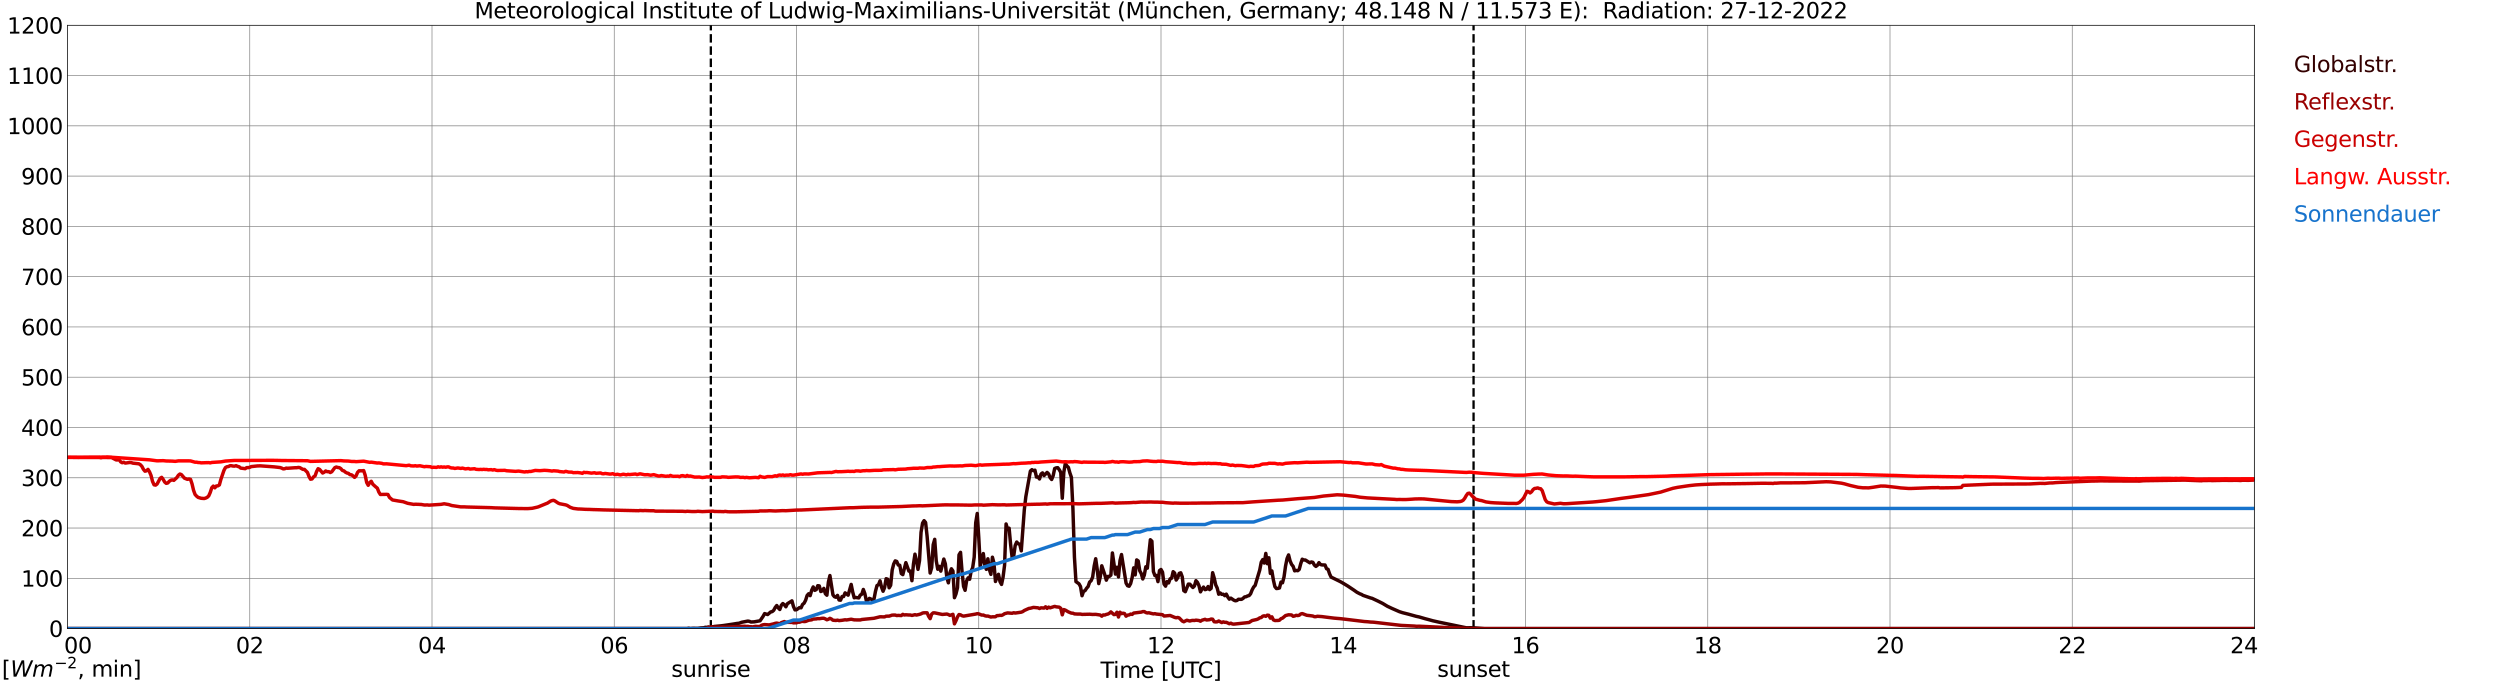 <?xml version="1.0" encoding="utf-8" standalone="no"?>
<!DOCTYPE svg PUBLIC "-//W3C//DTD SVG 1.1//EN"
  "http://www.w3.org/Graphics/SVG/1.1/DTD/svg11.dtd">
<svg xmlns:xlink="http://www.w3.org/1999/xlink" width="1085.4pt" height="296.64pt" viewBox="0 0 1085.4 296.64" xmlns="http://www.w3.org/2000/svg" version="1.1">
 <defs>
  <style type="text/css">*{stroke-linejoin: round; stroke-linecap: butt}</style>
 </defs>
 <g id="figure_1">
  <g id="patch_1">
   <path d="M 0 296.64 
L 1085.4 296.64 
L 1085.4 0 
L 0 0 
z
" style="fill: #ffffff"/>
  </g>
  <g id="axes_1">
   <g id="patch_2">
    <path d="M 29.306 272.909 
L 978.814 272.909 
L 978.814 10.976 
L 29.306 10.976 
z
" style="fill: #ffffff"/>
   </g>
   <g id="patch_3">
    <path d="M 978.814 272.909 
L 978.814 272.909 
L 978.814 10.976 
L 978.814 10.976 
z
" clip-path="url(#p51fad8832b)" style="fill: #d3d3d3; opacity: 0.25; stroke: #d3d3d3; stroke-linejoin: miter"/>
   </g>
   <g id="matplotlib.axis_1">
    <g id="xtick_1">
     <g id="line2d_1">
      <path d="M 29.306 272.909 
L 29.306 10.976 
" clip-path="url(#p51fad8832b)" style="fill: none; stroke: #808080; stroke-width: 0.3; stroke-linecap: square"/>
     </g>
     <g id="line2d_2"/>
     <g id="text_1">
      <!--    00 -->
      <g transform="translate(18.733 283.627) scale(0.095 -0.095)">
       <defs>
        <path id="DejaVuSans-20" transform="scale(0.016)"/>
        <path id="DejaVuSans-30" d="M 2034 4250 
Q 1547 4250 1301 3770 
Q 1056 3291 1056 2328 
Q 1056 1369 1301 889 
Q 1547 409 2034 409 
Q 2525 409 2770 889 
Q 3016 1369 3016 2328 
Q 3016 3291 2770 3770 
Q 2525 4250 2034 4250 
z
M 2034 4750 
Q 2819 4750 3233 4129 
Q 3647 3509 3647 2328 
Q 3647 1150 3233 529 
Q 2819 -91 2034 -91 
Q 1250 -91 836 529 
Q 422 1150 422 2328 
Q 422 3509 836 4129 
Q 1250 4750 2034 4750 
z
" transform="scale(0.016)"/>
       </defs>
       <use xlink:href="#DejaVuSans-20"/>
       <use xlink:href="#DejaVuSans-20" transform="translate(31.787 0)"/>
       <use xlink:href="#DejaVuSans-20" transform="translate(63.574 0)"/>
       <use xlink:href="#DejaVuSans-30" transform="translate(95.361 0)"/>
       <use xlink:href="#DejaVuSans-30" transform="translate(158.984 0)"/>
      </g>
     </g>
    </g>
    <g id="xtick_2">
     <g id="line2d_3">
      <path d="M 108.431 272.909 
L 108.431 10.976 
" clip-path="url(#p51fad8832b)" style="fill: none; stroke: #808080; stroke-width: 0.3; stroke-linecap: square"/>
     </g>
     <g id="line2d_4"/>
     <g id="text_2">
      <!-- 02 -->
      <g transform="translate(102.387 283.627) scale(0.095 -0.095)">
       <defs>
        <path id="DejaVuSans-32" d="M 1228 531 
L 3431 531 
L 3431 0 
L 469 0 
L 469 531 
Q 828 903 1448 1529 
Q 2069 2156 2228 2338 
Q 2531 2678 2651 2914 
Q 2772 3150 2772 3378 
Q 2772 3750 2511 3984 
Q 2250 4219 1831 4219 
Q 1534 4219 1204 4116 
Q 875 4013 500 3803 
L 500 4441 
Q 881 4594 1212 4672 
Q 1544 4750 1819 4750 
Q 2544 4750 2975 4387 
Q 3406 4025 3406 3419 
Q 3406 3131 3298 2873 
Q 3191 2616 2906 2266 
Q 2828 2175 2409 1742 
Q 1991 1309 1228 531 
z
" transform="scale(0.016)"/>
       </defs>
       <use xlink:href="#DejaVuSans-30"/>
       <use xlink:href="#DejaVuSans-32" transform="translate(63.623 0)"/>
      </g>
     </g>
    </g>
    <g id="xtick_3">
     <g id="line2d_5">
      <path d="M 187.557 272.909 
L 187.557 10.976 
" clip-path="url(#p51fad8832b)" style="fill: none; stroke: #808080; stroke-width: 0.3; stroke-linecap: square"/>
     </g>
     <g id="line2d_6"/>
     <g id="text_3">
      <!-- 04 -->
      <g transform="translate(181.513 283.627) scale(0.095 -0.095)">
       <defs>
        <path id="DejaVuSans-34" d="M 2419 4116 
L 825 1625 
L 2419 1625 
L 2419 4116 
z
M 2253 4666 
L 3047 4666 
L 3047 1625 
L 3713 1625 
L 3713 1100 
L 3047 1100 
L 3047 0 
L 2419 0 
L 2419 1100 
L 313 1100 
L 313 1709 
L 2253 4666 
z
" transform="scale(0.016)"/>
       </defs>
       <use xlink:href="#DejaVuSans-30"/>
       <use xlink:href="#DejaVuSans-34" transform="translate(63.623 0)"/>
      </g>
     </g>
    </g>
    <g id="xtick_4">
     <g id="line2d_7">
      <path d="M 266.683 272.909 
L 266.683 10.976 
" clip-path="url(#p51fad8832b)" style="fill: none; stroke: #808080; stroke-width: 0.3; stroke-linecap: square"/>
     </g>
     <g id="line2d_8"/>
     <g id="text_4">
      <!-- 06 -->
      <g transform="translate(260.638 283.627) scale(0.095 -0.095)">
       <defs>
        <path id="DejaVuSans-36" d="M 2113 2584 
Q 1688 2584 1439 2293 
Q 1191 2003 1191 1497 
Q 1191 994 1439 701 
Q 1688 409 2113 409 
Q 2538 409 2786 701 
Q 3034 994 3034 1497 
Q 3034 2003 2786 2293 
Q 2538 2584 2113 2584 
z
M 3366 4563 
L 3366 3988 
Q 3128 4100 2886 4159 
Q 2644 4219 2406 4219 
Q 1781 4219 1451 3797 
Q 1122 3375 1075 2522 
Q 1259 2794 1537 2939 
Q 1816 3084 2150 3084 
Q 2853 3084 3261 2657 
Q 3669 2231 3669 1497 
Q 3669 778 3244 343 
Q 2819 -91 2113 -91 
Q 1303 -91 875 529 
Q 447 1150 447 2328 
Q 447 3434 972 4092 
Q 1497 4750 2381 4750 
Q 2619 4750 2861 4703 
Q 3103 4656 3366 4563 
z
" transform="scale(0.016)"/>
       </defs>
       <use xlink:href="#DejaVuSans-30"/>
       <use xlink:href="#DejaVuSans-36" transform="translate(63.623 0)"/>
      </g>
     </g>
    </g>
    <g id="xtick_5">
     <g id="line2d_9">
      <path d="M 345.808 272.909 
L 345.808 10.976 
" clip-path="url(#p51fad8832b)" style="fill: none; stroke: #808080; stroke-width: 0.3; stroke-linecap: square"/>
     </g>
     <g id="line2d_10"/>
     <g id="text_5">
      <!-- 08 -->
      <g transform="translate(339.764 283.627) scale(0.095 -0.095)">
       <defs>
        <path id="DejaVuSans-38" d="M 2034 2216 
Q 1584 2216 1326 1975 
Q 1069 1734 1069 1313 
Q 1069 891 1326 650 
Q 1584 409 2034 409 
Q 2484 409 2743 651 
Q 3003 894 3003 1313 
Q 3003 1734 2745 1975 
Q 2488 2216 2034 2216 
z
M 1403 2484 
Q 997 2584 770 2862 
Q 544 3141 544 3541 
Q 544 4100 942 4425 
Q 1341 4750 2034 4750 
Q 2731 4750 3128 4425 
Q 3525 4100 3525 3541 
Q 3525 3141 3298 2862 
Q 3072 2584 2669 2484 
Q 3125 2378 3379 2068 
Q 3634 1759 3634 1313 
Q 3634 634 3220 271 
Q 2806 -91 2034 -91 
Q 1263 -91 848 271 
Q 434 634 434 1313 
Q 434 1759 690 2068 
Q 947 2378 1403 2484 
z
M 1172 3481 
Q 1172 3119 1398 2916 
Q 1625 2713 2034 2713 
Q 2441 2713 2670 2916 
Q 2900 3119 2900 3481 
Q 2900 3844 2670 4047 
Q 2441 4250 2034 4250 
Q 1625 4250 1398 4047 
Q 1172 3844 1172 3481 
z
" transform="scale(0.016)"/>
       </defs>
       <use xlink:href="#DejaVuSans-30"/>
       <use xlink:href="#DejaVuSans-38" transform="translate(63.623 0)"/>
      </g>
     </g>
    </g>
    <g id="xtick_6">
     <g id="line2d_11">
      <path d="M 424.934 272.909 
L 424.934 10.976 
" clip-path="url(#p51fad8832b)" style="fill: none; stroke: #808080; stroke-width: 0.3; stroke-linecap: square"/>
     </g>
     <g id="line2d_12"/>
     <g id="text_6">
      <!-- 10 -->
      <g transform="translate(418.89 283.627) scale(0.095 -0.095)">
       <defs>
        <path id="DejaVuSans-31" d="M 794 531 
L 1825 531 
L 1825 4091 
L 703 3866 
L 703 4441 
L 1819 4666 
L 2450 4666 
L 2450 531 
L 3481 531 
L 3481 0 
L 794 0 
L 794 531 
z
" transform="scale(0.016)"/>
       </defs>
       <use xlink:href="#DejaVuSans-31"/>
       <use xlink:href="#DejaVuSans-30" transform="translate(63.623 0)"/>
      </g>
     </g>
    </g>
    <g id="xtick_7">
     <g id="line2d_13">
      <path d="M 504.06 272.909 
L 504.06 10.976 
" clip-path="url(#p51fad8832b)" style="fill: none; stroke: #808080; stroke-width: 0.3; stroke-linecap: square"/>
     </g>
     <g id="line2d_14"/>
     <g id="text_7">
      <!-- 12 -->
      <g transform="translate(498.015 283.627) scale(0.095 -0.095)">
       <use xlink:href="#DejaVuSans-31"/>
       <use xlink:href="#DejaVuSans-32" transform="translate(63.623 0)"/>
      </g>
     </g>
    </g>
    <g id="xtick_8">
     <g id="line2d_15">
      <path d="M 583.185 272.909 
L 583.185 10.976 
" clip-path="url(#p51fad8832b)" style="fill: none; stroke: #808080; stroke-width: 0.3; stroke-linecap: square"/>
     </g>
     <g id="line2d_16"/>
     <g id="text_8">
      <!-- 14 -->
      <g transform="translate(577.141 283.627) scale(0.095 -0.095)">
       <use xlink:href="#DejaVuSans-31"/>
       <use xlink:href="#DejaVuSans-34" transform="translate(63.623 0)"/>
      </g>
     </g>
    </g>
    <g id="xtick_9">
     <g id="line2d_17">
      <path d="M 662.311 272.909 
L 662.311 10.976 
" clip-path="url(#p51fad8832b)" style="fill: none; stroke: #808080; stroke-width: 0.3; stroke-linecap: square"/>
     </g>
     <g id="line2d_18"/>
     <g id="text_9">
      <!-- 16 -->
      <g transform="translate(656.267 283.627) scale(0.095 -0.095)">
       <use xlink:href="#DejaVuSans-31"/>
       <use xlink:href="#DejaVuSans-36" transform="translate(63.623 0)"/>
      </g>
     </g>
    </g>
    <g id="xtick_10">
     <g id="line2d_19">
      <path d="M 741.437 272.909 
L 741.437 10.976 
" clip-path="url(#p51fad8832b)" style="fill: none; stroke: #808080; stroke-width: 0.3; stroke-linecap: square"/>
     </g>
     <g id="line2d_20"/>
     <g id="text_10">
      <!-- 18 -->
      <g transform="translate(735.392 283.627) scale(0.095 -0.095)">
       <use xlink:href="#DejaVuSans-31"/>
       <use xlink:href="#DejaVuSans-38" transform="translate(63.623 0)"/>
      </g>
     </g>
    </g>
    <g id="xtick_11">
     <g id="line2d_21">
      <path d="M 820.562 272.909 
L 820.562 10.976 
" clip-path="url(#p51fad8832b)" style="fill: none; stroke: #808080; stroke-width: 0.3; stroke-linecap: square"/>
     </g>
     <g id="line2d_22"/>
     <g id="text_11">
      <!-- 20 -->
      <g transform="translate(814.518 283.627) scale(0.095 -0.095)">
       <use xlink:href="#DejaVuSans-32"/>
       <use xlink:href="#DejaVuSans-30" transform="translate(63.623 0)"/>
      </g>
     </g>
    </g>
    <g id="xtick_12">
     <g id="line2d_23">
      <path d="M 899.688 272.909 
L 899.688 10.976 
" clip-path="url(#p51fad8832b)" style="fill: none; stroke: #808080; stroke-width: 0.3; stroke-linecap: square"/>
     </g>
     <g id="line2d_24"/>
     <g id="text_12">
      <!-- 22 -->
      <g transform="translate(893.644 283.627) scale(0.095 -0.095)">
       <use xlink:href="#DejaVuSans-32"/>
       <use xlink:href="#DejaVuSans-32" transform="translate(63.623 0)"/>
      </g>
     </g>
    </g>
    <g id="xtick_13">
     <g id="line2d_25">
      <path d="M 978.814 272.909 
L 978.814 10.976 
" clip-path="url(#p51fad8832b)" style="fill: none; stroke: #808080; stroke-width: 0.3; stroke-linecap: square"/>
     </g>
     <g id="line2d_26"/>
     <g id="text_13">
      <!-- 24    -->
      <g transform="translate(968.241 283.627) scale(0.095 -0.095)">
       <use xlink:href="#DejaVuSans-32"/>
       <use xlink:href="#DejaVuSans-34" transform="translate(63.623 0)"/>
       <use xlink:href="#DejaVuSans-20" transform="translate(127.246 0)"/>
       <use xlink:href="#DejaVuSans-20" transform="translate(159.033 0)"/>
       <use xlink:href="#DejaVuSans-20" transform="translate(190.82 0)"/>
      </g>
     </g>
    </g>
    <g id="text_14">
     <!-- Time [UTC] -->
     <g transform="translate(477.806 294.322) scale(0.095 -0.095)">
      <defs>
       <path id="DejaVuSans-54" d="M -19 4666 
L 3928 4666 
L 3928 4134 
L 2272 4134 
L 2272 0 
L 1638 0 
L 1638 4134 
L -19 4134 
L -19 4666 
z
" transform="scale(0.016)"/>
       <path id="DejaVuSans-69" d="M 603 3500 
L 1178 3500 
L 1178 0 
L 603 0 
L 603 3500 
z
M 603 4863 
L 1178 4863 
L 1178 4134 
L 603 4134 
L 603 4863 
z
" transform="scale(0.016)"/>
       <path id="DejaVuSans-6d" d="M 3328 2828 
Q 3544 3216 3844 3400 
Q 4144 3584 4550 3584 
Q 5097 3584 5394 3201 
Q 5691 2819 5691 2113 
L 5691 0 
L 5113 0 
L 5113 2094 
Q 5113 2597 4934 2840 
Q 4756 3084 4391 3084 
Q 3944 3084 3684 2787 
Q 3425 2491 3425 1978 
L 3425 0 
L 2847 0 
L 2847 2094 
Q 2847 2600 2669 2842 
Q 2491 3084 2119 3084 
Q 1678 3084 1418 2786 
Q 1159 2488 1159 1978 
L 1159 0 
L 581 0 
L 581 3500 
L 1159 3500 
L 1159 2956 
Q 1356 3278 1631 3431 
Q 1906 3584 2284 3584 
Q 2666 3584 2933 3390 
Q 3200 3197 3328 2828 
z
" transform="scale(0.016)"/>
       <path id="DejaVuSans-65" d="M 3597 1894 
L 3597 1613 
L 953 1613 
Q 991 1019 1311 708 
Q 1631 397 2203 397 
Q 2534 397 2845 478 
Q 3156 559 3463 722 
L 3463 178 
Q 3153 47 2828 -22 
Q 2503 -91 2169 -91 
Q 1331 -91 842 396 
Q 353 884 353 1716 
Q 353 2575 817 3079 
Q 1281 3584 2069 3584 
Q 2775 3584 3186 3129 
Q 3597 2675 3597 1894 
z
M 3022 2063 
Q 3016 2534 2758 2815 
Q 2500 3097 2075 3097 
Q 1594 3097 1305 2825 
Q 1016 2553 972 2059 
L 3022 2063 
z
" transform="scale(0.016)"/>
       <path id="DejaVuSans-5b" d="M 550 4863 
L 1875 4863 
L 1875 4416 
L 1125 4416 
L 1125 -397 
L 1875 -397 
L 1875 -844 
L 550 -844 
L 550 4863 
z
" transform="scale(0.016)"/>
       <path id="DejaVuSans-55" d="M 556 4666 
L 1191 4666 
L 1191 1831 
Q 1191 1081 1462 751 
Q 1734 422 2344 422 
Q 2950 422 3222 751 
Q 3494 1081 3494 1831 
L 3494 4666 
L 4128 4666 
L 4128 1753 
Q 4128 841 3676 375 
Q 3225 -91 2344 -91 
Q 1459 -91 1007 375 
Q 556 841 556 1753 
L 556 4666 
z
" transform="scale(0.016)"/>
       <path id="DejaVuSans-43" d="M 4122 4306 
L 4122 3641 
Q 3803 3938 3442 4084 
Q 3081 4231 2675 4231 
Q 1875 4231 1450 3742 
Q 1025 3253 1025 2328 
Q 1025 1406 1450 917 
Q 1875 428 2675 428 
Q 3081 428 3442 575 
Q 3803 722 4122 1019 
L 4122 359 
Q 3791 134 3420 21 
Q 3050 -91 2638 -91 
Q 1578 -91 968 557 
Q 359 1206 359 2328 
Q 359 3453 968 4101 
Q 1578 4750 2638 4750 
Q 3056 4750 3426 4639 
Q 3797 4528 4122 4306 
z
" transform="scale(0.016)"/>
       <path id="DejaVuSans-5d" d="M 1947 4863 
L 1947 -844 
L 622 -844 
L 622 -397 
L 1369 -397 
L 1369 4416 
L 622 4416 
L 622 4863 
L 1947 4863 
z
" transform="scale(0.016)"/>
      </defs>
      <use xlink:href="#DejaVuSans-54"/>
      <use xlink:href="#DejaVuSans-69" transform="translate(57.959 0)"/>
      <use xlink:href="#DejaVuSans-6d" transform="translate(85.742 0)"/>
      <use xlink:href="#DejaVuSans-65" transform="translate(183.154 0)"/>
      <use xlink:href="#DejaVuSans-20" transform="translate(244.678 0)"/>
      <use xlink:href="#DejaVuSans-5b" transform="translate(276.465 0)"/>
      <use xlink:href="#DejaVuSans-55" transform="translate(315.479 0)"/>
      <use xlink:href="#DejaVuSans-54" transform="translate(388.672 0)"/>
      <use xlink:href="#DejaVuSans-43" transform="translate(443.881 0)"/>
      <use xlink:href="#DejaVuSans-5d" transform="translate(513.705 0)"/>
     </g>
    </g>
   </g>
   <g id="matplotlib.axis_2">
    <g id="ytick_1">
     <g id="line2d_27">
      <path d="M 29.306 272.909 
L 978.814 272.909 
" clip-path="url(#p51fad8832b)" style="fill: none; stroke: #808080; stroke-width: 0.3; stroke-linecap: square"/>
     </g>
     <g id="line2d_28"/>
     <g id="text_15">
      <!-- 0 -->
      <g transform="translate(21.261 276.518) scale(0.095 -0.095)">
       <use xlink:href="#DejaVuSans-30"/>
      </g>
     </g>
    </g>
    <g id="ytick_2">
     <g id="line2d_29">
      <path d="M 29.306 251.081 
L 978.814 251.081 
" clip-path="url(#p51fad8832b)" style="fill: none; stroke: #808080; stroke-width: 0.3; stroke-linecap: square"/>
     </g>
     <g id="line2d_30"/>
     <g id="text_16">
      <!-- 100 -->
      <g transform="translate(9.173 254.69) scale(0.095 -0.095)">
       <use xlink:href="#DejaVuSans-31"/>
       <use xlink:href="#DejaVuSans-30" transform="translate(63.623 0)"/>
       <use xlink:href="#DejaVuSans-30" transform="translate(127.246 0)"/>
      </g>
     </g>
    </g>
    <g id="ytick_3">
     <g id="line2d_31">
      <path d="M 29.306 229.253 
L 978.814 229.253 
" clip-path="url(#p51fad8832b)" style="fill: none; stroke: #808080; stroke-width: 0.3; stroke-linecap: square"/>
     </g>
     <g id="line2d_32"/>
     <g id="text_17">
      <!-- 200 -->
      <g transform="translate(9.173 232.863) scale(0.095 -0.095)">
       <use xlink:href="#DejaVuSans-32"/>
       <use xlink:href="#DejaVuSans-30" transform="translate(63.623 0)"/>
       <use xlink:href="#DejaVuSans-30" transform="translate(127.246 0)"/>
      </g>
     </g>
    </g>
    <g id="ytick_4">
     <g id="line2d_33">
      <path d="M 29.306 207.426 
L 978.814 207.426 
" clip-path="url(#p51fad8832b)" style="fill: none; stroke: #808080; stroke-width: 0.3; stroke-linecap: square"/>
     </g>
     <g id="line2d_34"/>
     <g id="text_18">
      <!-- 300 -->
      <g transform="translate(9.173 211.035) scale(0.095 -0.095)">
       <defs>
        <path id="DejaVuSans-33" d="M 2597 2516 
Q 3050 2419 3304 2112 
Q 3559 1806 3559 1356 
Q 3559 666 3084 287 
Q 2609 -91 1734 -91 
Q 1441 -91 1130 -33 
Q 819 25 488 141 
L 488 750 
Q 750 597 1062 519 
Q 1375 441 1716 441 
Q 2309 441 2620 675 
Q 2931 909 2931 1356 
Q 2931 1769 2642 2001 
Q 2353 2234 1838 2234 
L 1294 2234 
L 1294 2753 
L 1863 2753 
Q 2328 2753 2575 2939 
Q 2822 3125 2822 3475 
Q 2822 3834 2567 4026 
Q 2313 4219 1838 4219 
Q 1578 4219 1281 4162 
Q 984 4106 628 3988 
L 628 4550 
Q 988 4650 1302 4700 
Q 1616 4750 1894 4750 
Q 2613 4750 3031 4423 
Q 3450 4097 3450 3541 
Q 3450 3153 3228 2886 
Q 3006 2619 2597 2516 
z
" transform="scale(0.016)"/>
       </defs>
       <use xlink:href="#DejaVuSans-33"/>
       <use xlink:href="#DejaVuSans-30" transform="translate(63.623 0)"/>
       <use xlink:href="#DejaVuSans-30" transform="translate(127.246 0)"/>
      </g>
     </g>
    </g>
    <g id="ytick_5">
     <g id="line2d_35">
      <path d="M 29.306 185.598 
L 978.814 185.598 
" clip-path="url(#p51fad8832b)" style="fill: none; stroke: #808080; stroke-width: 0.3; stroke-linecap: square"/>
     </g>
     <g id="line2d_36"/>
     <g id="text_19">
      <!-- 400 -->
      <g transform="translate(9.173 189.207) scale(0.095 -0.095)">
       <use xlink:href="#DejaVuSans-34"/>
       <use xlink:href="#DejaVuSans-30" transform="translate(63.623 0)"/>
       <use xlink:href="#DejaVuSans-30" transform="translate(127.246 0)"/>
      </g>
     </g>
    </g>
    <g id="ytick_6">
     <g id="line2d_37">
      <path d="M 29.306 163.77 
L 978.814 163.77 
" clip-path="url(#p51fad8832b)" style="fill: none; stroke: #808080; stroke-width: 0.3; stroke-linecap: square"/>
     </g>
     <g id="line2d_38"/>
     <g id="text_20">
      <!-- 500 -->
      <g transform="translate(9.173 167.379) scale(0.095 -0.095)">
       <defs>
        <path id="DejaVuSans-35" d="M 691 4666 
L 3169 4666 
L 3169 4134 
L 1269 4134 
L 1269 2991 
Q 1406 3038 1543 3061 
Q 1681 3084 1819 3084 
Q 2600 3084 3056 2656 
Q 3513 2228 3513 1497 
Q 3513 744 3044 326 
Q 2575 -91 1722 -91 
Q 1428 -91 1123 -41 
Q 819 9 494 109 
L 494 744 
Q 775 591 1075 516 
Q 1375 441 1709 441 
Q 2250 441 2565 725 
Q 2881 1009 2881 1497 
Q 2881 1984 2565 2268 
Q 2250 2553 1709 2553 
Q 1456 2553 1204 2497 
Q 953 2441 691 2322 
L 691 4666 
z
" transform="scale(0.016)"/>
       </defs>
       <use xlink:href="#DejaVuSans-35"/>
       <use xlink:href="#DejaVuSans-30" transform="translate(63.623 0)"/>
       <use xlink:href="#DejaVuSans-30" transform="translate(127.246 0)"/>
      </g>
     </g>
    </g>
    <g id="ytick_7">
     <g id="line2d_39">
      <path d="M 29.306 141.942 
L 978.814 141.942 
" clip-path="url(#p51fad8832b)" style="fill: none; stroke: #808080; stroke-width: 0.3; stroke-linecap: square"/>
     </g>
     <g id="line2d_40"/>
     <g id="text_21">
      <!-- 600 -->
      <g transform="translate(9.173 145.551) scale(0.095 -0.095)">
       <use xlink:href="#DejaVuSans-36"/>
       <use xlink:href="#DejaVuSans-30" transform="translate(63.623 0)"/>
       <use xlink:href="#DejaVuSans-30" transform="translate(127.246 0)"/>
      </g>
     </g>
    </g>
    <g id="ytick_8">
     <g id="line2d_41">
      <path d="M 29.306 120.114 
L 978.814 120.114 
" clip-path="url(#p51fad8832b)" style="fill: none; stroke: #808080; stroke-width: 0.3; stroke-linecap: square"/>
     </g>
     <g id="line2d_42"/>
     <g id="text_22">
      <!-- 700 -->
      <g transform="translate(9.173 123.724) scale(0.095 -0.095)">
       <defs>
        <path id="DejaVuSans-37" d="M 525 4666 
L 3525 4666 
L 3525 4397 
L 1831 0 
L 1172 0 
L 2766 4134 
L 525 4134 
L 525 4666 
z
" transform="scale(0.016)"/>
       </defs>
       <use xlink:href="#DejaVuSans-37"/>
       <use xlink:href="#DejaVuSans-30" transform="translate(63.623 0)"/>
       <use xlink:href="#DejaVuSans-30" transform="translate(127.246 0)"/>
      </g>
     </g>
    </g>
    <g id="ytick_9">
     <g id="line2d_43">
      <path d="M 29.306 98.287 
L 978.814 98.287 
" clip-path="url(#p51fad8832b)" style="fill: none; stroke: #808080; stroke-width: 0.3; stroke-linecap: square"/>
     </g>
     <g id="line2d_44"/>
     <g id="text_23">
      <!-- 800 -->
      <g transform="translate(9.173 101.896) scale(0.095 -0.095)">
       <use xlink:href="#DejaVuSans-38"/>
       <use xlink:href="#DejaVuSans-30" transform="translate(63.623 0)"/>
       <use xlink:href="#DejaVuSans-30" transform="translate(127.246 0)"/>
      </g>
     </g>
    </g>
    <g id="ytick_10">
     <g id="line2d_45">
      <path d="M 29.306 76.459 
L 978.814 76.459 
" clip-path="url(#p51fad8832b)" style="fill: none; stroke: #808080; stroke-width: 0.3; stroke-linecap: square"/>
     </g>
     <g id="line2d_46"/>
     <g id="text_24">
      <!-- 900 -->
      <g transform="translate(9.173 80.068) scale(0.095 -0.095)">
       <defs>
        <path id="DejaVuSans-39" d="M 703 97 
L 703 672 
Q 941 559 1184 500 
Q 1428 441 1663 441 
Q 2288 441 2617 861 
Q 2947 1281 2994 2138 
Q 2813 1869 2534 1725 
Q 2256 1581 1919 1581 
Q 1219 1581 811 2004 
Q 403 2428 403 3163 
Q 403 3881 828 4315 
Q 1253 4750 1959 4750 
Q 2769 4750 3195 4129 
Q 3622 3509 3622 2328 
Q 3622 1225 3098 567 
Q 2575 -91 1691 -91 
Q 1453 -91 1209 -44 
Q 966 3 703 97 
z
M 1959 2075 
Q 2384 2075 2632 2365 
Q 2881 2656 2881 3163 
Q 2881 3666 2632 3958 
Q 2384 4250 1959 4250 
Q 1534 4250 1286 3958 
Q 1038 3666 1038 3163 
Q 1038 2656 1286 2365 
Q 1534 2075 1959 2075 
z
" transform="scale(0.016)"/>
       </defs>
       <use xlink:href="#DejaVuSans-39"/>
       <use xlink:href="#DejaVuSans-30" transform="translate(63.623 0)"/>
       <use xlink:href="#DejaVuSans-30" transform="translate(127.246 0)"/>
      </g>
     </g>
    </g>
    <g id="ytick_11">
     <g id="line2d_47">
      <path d="M 29.306 54.631 
L 978.814 54.631 
" clip-path="url(#p51fad8832b)" style="fill: none; stroke: #808080; stroke-width: 0.3; stroke-linecap: square"/>
     </g>
     <g id="line2d_48"/>
     <g id="text_25">
      <!-- 1000 -->
      <g transform="translate(3.128 58.24) scale(0.095 -0.095)">
       <use xlink:href="#DejaVuSans-31"/>
       <use xlink:href="#DejaVuSans-30" transform="translate(63.623 0)"/>
       <use xlink:href="#DejaVuSans-30" transform="translate(127.246 0)"/>
       <use xlink:href="#DejaVuSans-30" transform="translate(190.869 0)"/>
      </g>
     </g>
    </g>
    <g id="ytick_12">
     <g id="line2d_49">
      <path d="M 29.306 32.803 
L 978.814 32.803 
" clip-path="url(#p51fad8832b)" style="fill: none; stroke: #808080; stroke-width: 0.3; stroke-linecap: square"/>
     </g>
     <g id="line2d_50"/>
     <g id="text_26">
      <!-- 1100 -->
      <g transform="translate(3.128 36.413) scale(0.095 -0.095)">
       <use xlink:href="#DejaVuSans-31"/>
       <use xlink:href="#DejaVuSans-31" transform="translate(63.623 0)"/>
       <use xlink:href="#DejaVuSans-30" transform="translate(127.246 0)"/>
       <use xlink:href="#DejaVuSans-30" transform="translate(190.869 0)"/>
      </g>
     </g>
    </g>
    <g id="ytick_13">
     <g id="line2d_51">
      <path d="M 29.306 10.976 
L 978.814 10.976 
" clip-path="url(#p51fad8832b)" style="fill: none; stroke: #808080; stroke-width: 0.3; stroke-linecap: square"/>
     </g>
     <g id="line2d_52"/>
     <g id="text_27">
      <!-- 1200 -->
      <g transform="translate(3.128 14.585) scale(0.095 -0.095)">
       <use xlink:href="#DejaVuSans-31"/>
       <use xlink:href="#DejaVuSans-32" transform="translate(63.623 0)"/>
       <use xlink:href="#DejaVuSans-30" transform="translate(127.246 0)"/>
       <use xlink:href="#DejaVuSans-30" transform="translate(190.869 0)"/>
      </g>
     </g>
    </g>
   </g>
   <g id="line2d_53">
    <path d="M 308.619 272.909 
L 308.619 10.976 
" clip-path="url(#p51fad8832b)" style="fill: none; stroke-dasharray: 3.7,1.6; stroke-dashoffset: 0; stroke: #000000"/>
   </g>
   <g id="line2d_54">
    <path d="M 639.76 272.909 
L 639.76 10.976 
" clip-path="url(#p51fad8832b)" style="fill: none; stroke-dasharray: 3.7,1.6; stroke-dashoffset: 0; stroke: #000000"/>
   </g>
   <g id="line2d_55">
    <path d="M 29.306 272.909 
L 298.333 272.909 
L 298.992 272.745 
L 299.652 272.907 
L 300.971 272.784 
L 302.289 272.826 
L 302.949 272.826 
L 304.267 272.623 
L 305.586 272.542 
L 306.246 272.339 
L 306.905 272.378 
L 307.564 272.237 
L 308.224 272.339 
L 308.883 272.075 
L 309.543 272.136 
L 310.202 271.975 
L 312.839 271.73 
L 314.158 271.569 
L 318.114 270.981 
L 320.093 270.656 
L 320.752 270.617 
L 322.071 270.15 
L 324.708 269.643 
L 325.368 269.766 
L 326.027 270.049 
L 327.346 269.988 
L 329.983 269.521 
L 331.302 267.596 
L 331.961 266.4 
L 333.28 266.806 
L 334.599 265.69 
L 335.258 265.529 
L 335.918 264.961 
L 336.577 263.726 
L 337.236 262.894 
L 337.896 263.929 
L 338.555 264.616 
L 339.215 262.794 
L 339.874 262.043 
L 340.533 262.569 
L 341.193 263.442 
L 341.852 262.104 
L 343.83 260.869 
L 344.49 263.32 
L 345.149 264.78 
L 345.808 264.719 
L 347.127 263.787 
L 347.787 263.887 
L 348.446 262.427 
L 349.105 261.881 
L 349.765 260.604 
L 350.424 258.516 
L 351.083 257.787 
L 351.743 258.599 
L 352.402 256.267 
L 353.062 254.829 
L 353.721 256.307 
L 354.38 255.984 
L 355.04 254.281 
L 355.699 254.381 
L 356.359 256.813 
L 357.018 256.51 
L 357.677 255.455 
L 358.337 257.767 
L 358.996 258.415 
L 359.655 252.72 
L 360.315 249.883 
L 361.634 258.273 
L 362.293 259.083 
L 362.952 259.308 
L 363.612 258.496 
L 364.271 260.482 
L 364.93 260.585 
L 365.59 258.983 
L 366.249 259.002 
L 366.909 257.402 
L 368.227 258.396 
L 369.546 253.733 
L 370.206 257.016 
L 370.865 259.531 
L 371.524 259.389 
L 372.843 259.592 
L 373.502 258.354 
L 374.162 257.97 
L 374.821 255.922 
L 375.481 257.725 
L 376.14 260.869 
L 376.799 260.604 
L 377.459 259.792 
L 378.777 260.382 
L 379.437 260.198 
L 380.096 256.732 
L 380.756 254.22 
L 381.415 253.855 
L 382.074 252.172 
L 382.734 254.929 
L 383.393 256.693 
L 384.053 255.071 
L 384.712 251.26 
L 385.371 251.463 
L 386.031 255.193 
L 386.69 254.098 
L 387.349 247.471 
L 388.009 244.878 
L 388.668 243.52 
L 389.328 243.762 
L 389.987 245.303 
L 390.646 245.423 
L 391.306 249.012 
L 391.965 249.477 
L 393.284 244.288 
L 394.603 247.957 
L 395.262 247.938 
L 395.921 252.111 
L 396.581 244.917 
L 397.24 240.599 
L 397.899 243.437 
L 398.559 247.187 
L 399.218 243.398 
L 399.878 231.115 
L 400.537 227.123 
L 401.196 226.049 
L 401.856 226.839 
L 402.515 232.859 
L 403.834 248.789 
L 404.493 246.458 
L 405.153 236.507 
L 405.812 234.156 
L 406.471 243.437 
L 407.131 247.148 
L 407.79 245.89 
L 408.45 247.957 
L 409.768 242.728 
L 410.428 244.795 
L 411.087 250.834 
L 411.746 253.043 
L 412.406 248.687 
L 413.065 246.945 
L 413.725 247.896 
L 414.384 259.489 
L 415.043 257.867 
L 415.703 255.193 
L 416.362 240.883 
L 417.022 239.809 
L 417.681 248.16 
L 418.34 254.584 
L 419 256.287 
L 419.659 252.194 
L 420.318 250.876 
L 420.978 251.485 
L 421.637 247.938 
L 422.297 246.478 
L 422.956 241.898 
L 423.615 226.961 
L 424.275 222.928 
L 424.934 233.243 
L 425.593 245.668 
L 426.912 240.337 
L 427.572 245.423 
L 428.231 247.187 
L 428.89 242.608 
L 429.55 247.309 
L 430.209 249.357 
L 430.869 241.918 
L 431.528 244.41 
L 432.187 252.456 
L 432.847 250.693 
L 433.506 249.335 
L 434.165 252.517 
L 434.825 253.733 
L 435.484 250.612 
L 436.144 245.384 
L 436.803 227.487 
L 437.462 229.838 
L 438.122 229.332 
L 438.781 236.526 
L 439.44 242.101 
L 440.1 241.534 
L 440.759 236.81 
L 441.419 235.33 
L 442.078 236.101 
L 442.737 236.243 
L 443.397 239.161 
L 444.716 221.306 
L 445.375 215.631 
L 447.353 204.505 
L 448.012 203.918 
L 448.672 204.363 
L 449.331 204.14 
L 449.991 207.12 
L 450.65 207.059 
L 451.309 207.949 
L 451.969 205.802 
L 452.628 205.315 
L 453.287 206.469 
L 454.606 205.112 
L 455.266 205.76 
L 455.925 207.362 
L 456.584 208.172 
L 457.244 206.511 
L 457.903 203.409 
L 458.563 203.125 
L 459.222 203.045 
L 459.881 203.918 
L 460.541 205.092 
L 461.2 216.301 
L 461.859 205.092 
L 462.519 201.181 
L 463.178 202.274 
L 463.838 202.903 
L 464.497 205.315 
L 465.156 207.22 
L 465.816 220.799 
L 466.475 241.857 
L 467.134 252.517 
L 468.453 253.469 
L 469.113 254.665 
L 469.772 258.638 
L 470.431 256.732 
L 471.091 256.429 
L 471.75 255.396 
L 472.409 254.646 
L 473.069 252.72 
L 473.728 252.111 
L 474.388 250.511 
L 475.047 245.749 
L 475.706 242.586 
L 476.366 247.207 
L 477.025 253.369 
L 477.685 250.47 
L 478.344 245.646 
L 479.663 249.557 
L 480.322 251.889 
L 480.981 250.267 
L 481.641 250.247 
L 482.3 249.68 
L 482.96 240.073 
L 484.278 249.254 
L 484.938 246.275 
L 485.597 250.47 
L 486.256 243.398 
L 486.916 240.763 
L 488.894 253.166 
L 489.553 254.301 
L 490.213 254.523 
L 490.872 253.369 
L 491.532 250.734 
L 492.191 246.539 
L 492.85 249.599 
L 493.51 243.094 
L 494.169 243.559 
L 494.828 247.796 
L 495.488 249.012 
L 496.147 251.363 
L 496.807 249.699 
L 497.466 246.072 
L 498.125 246.681 
L 499.444 234.337 
L 500.103 234.985 
L 500.763 248.16 
L 501.422 249.902 
L 502.082 249.841 
L 502.741 252.517 
L 503.4 247.754 
L 504.06 247.248 
L 504.719 248.422 
L 505.379 253.572 
L 506.038 254.484 
L 506.697 252.498 
L 507.357 253.085 
L 508.016 251.321 
L 508.675 251.018 
L 509.335 248.2 
L 509.994 248.809 
L 510.654 251.828 
L 511.313 250.834 
L 511.972 248.931 
L 512.632 248.687 
L 513.291 250.45 
L 513.95 256.429 
L 514.61 256.896 
L 515.929 253.591 
L 516.588 253.633 
L 517.907 255.071 
L 518.566 254.423 
L 519.226 252.111 
L 519.885 252.843 
L 520.544 254.261 
L 521.204 256.955 
L 521.863 255.719 
L 522.522 254.888 
L 523.182 256.003 
L 523.841 255.822 
L 524.501 254.646 
L 525.16 255.984 
L 525.819 255.436 
L 526.479 248.647 
L 527.138 250.896 
L 527.797 253.895 
L 528.457 255.313 
L 529.116 257.99 
L 529.776 257.442 
L 530.435 258.051 
L 531.094 257.99 
L 531.754 258.618 
L 532.413 257.948 
L 533.073 259.225 
L 533.732 260.137 
L 534.391 259.692 
L 535.71 260.585 
L 536.369 260.847 
L 537.029 260.705 
L 537.688 260.179 
L 539.007 260.218 
L 539.666 259.814 
L 540.326 259.166 
L 540.985 259.083 
L 541.644 258.74 
L 542.304 258.577 
L 542.963 257.787 
L 543.623 256.106 
L 544.282 254.868 
L 544.941 254.159 
L 546.26 249.699 
L 546.919 247.512 
L 547.579 244.107 
L 548.238 242.952 
L 548.898 244.452 
L 549.557 240.276 
L 550.216 244.736 
L 550.876 242.16 
L 551.535 248.951 
L 552.195 247.877 
L 552.854 251.849 
L 553.513 254.707 
L 554.173 255.516 
L 554.832 255.455 
L 555.491 255.274 
L 556.151 252.72 
L 556.81 253.024 
L 557.47 250.511 
L 558.129 245.768 
L 558.788 242.485 
L 559.448 240.925 
L 560.107 243.54 
L 560.766 245.059 
L 561.426 245.871 
L 562.085 247.835 
L 562.745 247.654 
L 563.404 247.774 
L 564.063 247.248 
L 564.723 244.736 
L 565.382 242.789 
L 566.042 243.134 
L 566.701 243.114 
L 568.679 244.349 
L 569.338 243.985 
L 569.998 244.146 
L 570.657 245.343 
L 571.317 245.91 
L 571.976 245.404 
L 572.635 244.288 
L 573.295 245.1 
L 573.954 245.262 
L 575.273 245.303 
L 575.932 246.923 
L 576.592 247.187 
L 577.251 249.154 
L 577.91 250.551 
L 581.867 252.498 
L 583.185 253.246 
L 585.164 254.443 
L 587.801 256.206 
L 589.12 257.138 
L 590.439 257.828 
L 591.098 258.07 
L 591.757 258.476 
L 595.054 259.611 
L 595.714 259.773 
L 598.351 261.01 
L 600.329 262.001 
L 602.307 263.198 
L 604.286 264.13 
L 607.582 265.57 
L 608.901 265.996 
L 611.539 266.664 
L 614.836 267.576 
L 616.154 267.86 
L 618.792 268.631 
L 620.111 268.975 
L 622.089 269.521 
L 624.726 270.108 
L 636.595 272.562 
L 638.573 272.542 
L 639.892 272.581 
L 644.508 272.909 
L 978.154 272.909 
L 978.154 272.909 
" clip-path="url(#p51fad8832b)" style="fill: none; stroke: #330000; stroke-width: 1.5; stroke-linecap: square"/>
   </g>
   <g id="line2d_56">
    <path d="M 29.306 272.909 
L 306.905 272.909 
L 307.564 272.324 
L 308.224 272.909 
L 308.883 272.14 
L 309.543 272.324 
L 310.202 272.243 
L 312.839 272.304 
L 313.499 272.202 
L 314.818 272.282 
L 320.093 272.04 
L 321.411 271.959 
L 323.39 271.898 
L 324.049 271.979 
L 324.708 271.937 
L 325.368 272.101 
L 326.027 272.079 
L 326.686 272.182 
L 328.005 271.937 
L 329.324 272.02 
L 329.983 271.937 
L 330.643 271.473 
L 331.302 271.25 
L 331.961 271.169 
L 333.94 271.311 
L 335.918 270.844 
L 336.577 270.621 
L 337.236 270.519 
L 338.555 270.802 
L 339.215 270.337 
L 340.533 269.851 
L 341.193 270.196 
L 343.83 270.215 
L 344.49 270.418 
L 345.808 270.399 
L 346.468 270.134 
L 347.127 270.134 
L 347.787 269.87 
L 348.446 269.75 
L 349.105 269.87 
L 349.765 269.809 
L 351.083 269.283 
L 352.402 269.1 
L 353.062 268.757 
L 354.38 268.716 
L 355.04 268.554 
L 355.699 268.615 
L 357.018 268.412 
L 357.677 268.432 
L 358.337 268.696 
L 358.996 269.08 
L 359.655 268.858 
L 360.315 268.452 
L 360.974 268.757 
L 361.634 269.283 
L 362.952 269.384 
L 363.612 269.242 
L 364.271 269.445 
L 365.59 269.303 
L 366.909 269.08 
L 367.568 269.161 
L 369.546 268.838 
L 370.865 269.122 
L 372.843 269.161 
L 373.502 269.161 
L 374.162 268.958 
L 379.437 268.432 
L 382.074 267.784 
L 384.053 267.825 
L 384.712 267.52 
L 386.031 267.5 
L 387.349 267.055 
L 388.668 267.033 
L 389.328 267.258 
L 389.987 267.175 
L 391.306 267.258 
L 391.965 266.729 
L 392.624 267.013 
L 393.284 266.913 
L 394.603 267.013 
L 395.262 267.013 
L 395.921 267.196 
L 397.24 266.871 
L 397.899 267.033 
L 399.218 266.729 
L 399.878 266.507 
L 400.537 266.162 
L 401.196 266.04 
L 402.515 266.061 
L 403.175 267.581 
L 403.834 268.593 
L 404.493 266.629 
L 405.153 266.081 
L 405.812 266.081 
L 409.109 266.771 
L 410.428 266.649 
L 411.087 266.587 
L 411.746 266.81 
L 412.406 267.175 
L 413.725 266.71 
L 414.384 270.844 
L 415.043 269.486 
L 415.703 267.845 
L 416.362 266.81 
L 417.022 266.932 
L 417.681 267.317 
L 418.34 267.5 
L 423.615 266.607 
L 424.275 266.426 
L 424.934 266.526 
L 426.253 267.055 
L 426.912 267.013 
L 427.572 267.317 
L 428.231 267.48 
L 428.89 267.458 
L 430.209 267.906 
L 430.869 267.784 
L 432.187 267.784 
L 432.847 267.258 
L 433.506 267.258 
L 434.165 267.135 
L 434.825 267.196 
L 435.484 266.891 
L 436.144 266.446 
L 437.462 266.101 
L 439.44 266.264 
L 440.1 266.02 
L 440.759 266.162 
L 443.397 265.778 
L 444.056 265.514 
L 444.716 265.046 
L 446.694 264.156 
L 447.353 264.075 
L 448.672 263.711 
L 450.65 263.892 
L 451.309 264.195 
L 451.969 263.892 
L 453.287 263.994 
L 453.947 263.446 
L 454.606 264.136 
L 455.266 263.588 
L 455.925 263.892 
L 457.903 263.263 
L 458.563 263.466 
L 459.881 263.608 
L 460.541 264.095 
L 461.2 266.932 
L 461.859 264.662 
L 462.519 264.885 
L 463.838 265.655 
L 465.156 266.203 
L 465.816 266.223 
L 466.475 266.526 
L 467.794 266.607 
L 469.113 266.607 
L 469.772 266.749 
L 473.069 266.668 
L 474.388 266.771 
L 475.706 266.729 
L 477.685 267.013 
L 478.344 267.52 
L 479.003 266.974 
L 479.663 267.033 
L 480.322 266.749 
L 480.981 266.607 
L 481.641 266.264 
L 482.3 265.655 
L 483.619 266.832 
L 484.278 266.749 
L 484.938 265.817 
L 485.597 267.884 
L 486.256 265.797 
L 486.916 266.426 
L 487.575 266.223 
L 488.235 266.384 
L 488.894 267.52 
L 489.553 267.074 
L 490.213 266.974 
L 490.872 266.607 
L 491.532 266.749 
L 492.191 266.162 
L 495.488 265.756 
L 496.147 265.533 
L 496.807 265.514 
L 497.466 265.939 
L 498.125 266.123 
L 498.785 266.04 
L 500.103 266.384 
L 500.763 266.526 
L 501.422 266.426 
L 502.082 266.607 
L 504.719 266.871 
L 505.379 267.458 
L 508.016 267.216 
L 509.335 267.764 
L 509.994 268.048 
L 510.654 268.209 
L 511.313 268.067 
L 511.972 268.29 
L 513.291 269.628 
L 513.95 269.951 
L 515.269 269.283 
L 516.588 269.628 
L 517.247 269.425 
L 517.907 269.344 
L 518.566 269.405 
L 519.226 269.242 
L 520.544 269.405 
L 521.204 269.709 
L 521.863 269.264 
L 523.182 268.877 
L 523.841 269.183 
L 525.16 269.041 
L 525.819 268.757 
L 526.479 268.838 
L 527.138 269.931 
L 527.797 270.012 
L 528.457 269.973 
L 529.116 269.608 
L 530.435 270.296 
L 531.094 269.993 
L 531.754 270.196 
L 532.413 270.176 
L 533.732 270.802 
L 534.391 270.56 
L 535.051 270.905 
L 535.71 270.966 
L 542.304 270.257 
L 543.623 269.405 
L 545.601 268.958 
L 546.26 268.696 
L 546.919 268.251 
L 547.579 268.109 
L 548.238 267.52 
L 548.898 267.358 
L 549.557 267.581 
L 550.216 267.074 
L 550.876 267.155 
L 551.535 268.371 
L 552.195 267.803 
L 552.854 269.122 
L 553.513 269.405 
L 554.832 269.384 
L 555.491 269.283 
L 556.151 268.615 
L 556.81 268.371 
L 558.129 267.258 
L 559.448 266.913 
L 560.766 266.993 
L 561.426 267.561 
L 562.085 267.439 
L 562.745 267.135 
L 563.404 267.258 
L 564.063 267.116 
L 564.723 266.568 
L 565.382 266.384 
L 567.36 267.135 
L 568.679 267.277 
L 569.998 267.458 
L 570.657 267.742 
L 571.317 267.723 
L 571.976 267.561 
L 573.954 267.703 
L 575.932 267.967 
L 579.229 268.371 
L 581.867 268.593 
L 583.845 268.816 
L 592.417 269.851 
L 593.736 269.931 
L 595.054 270.073 
L 596.373 270.134 
L 608.242 271.512 
L 614.176 271.817 
L 614.836 271.898 
L 616.154 271.879 
L 624.726 272.282 
L 627.364 272.424 
L 629.342 272.566 
L 631.32 272.566 
L 637.914 272.909 
L 978.154 272.909 
L 978.154 272.909 
" clip-path="url(#p51fad8832b)" style="fill: none; stroke: #990000; stroke-width: 1.5; stroke-linecap: square"/>
   </g>
   <g id="line2d_57">
    <path d="M 29.306 198.585 
L 35.24 198.627 
L 43.153 198.616 
L 43.812 198.758 
L 44.472 198.618 
L 48.428 198.644 
L 50.406 199.677 
L 51.065 199.69 
L 51.725 199.546 
L 52.384 200.519 
L 53.043 200.903 
L 53.703 200.687 
L 54.362 201.056 
L 56.34 200.79 
L 57 200.847 
L 57.659 201.076 
L 60.297 201.364 
L 60.956 201.772 
L 61.615 202.488 
L 62.275 203.763 
L 62.934 204.57 
L 63.594 204.418 
L 64.253 203.785 
L 64.912 204.848 
L 65.572 206.426 
L 66.231 209.028 
L 66.89 210.486 
L 67.55 210.621 
L 68.209 210.126 
L 69.528 207.663 
L 70.187 207.249 
L 70.847 208.146 
L 71.506 209.283 
L 72.166 209.842 
L 72.825 209.707 
L 73.484 208.969 
L 74.144 208.506 
L 74.803 208.347 
L 75.462 208.556 
L 76.781 207.345 
L 77.441 206.332 
L 78.1 205.802 
L 78.759 206.053 
L 80.078 207.602 
L 81.397 208.124 
L 82.056 207.96 
L 82.716 208.12 
L 83.375 210.086 
L 84.034 212.867 
L 84.694 214.679 
L 85.353 215.406 
L 86.013 215.941 
L 87.331 216.336 
L 88.65 216.436 
L 89.309 216.244 
L 89.969 215.917 
L 90.628 215.281 
L 91.288 213.78 
L 91.947 211.741 
L 92.606 211.047 
L 93.266 211.793 
L 93.925 211.003 
L 94.584 210.944 
L 95.244 210.525 
L 95.903 208.115 
L 97.222 204.245 
L 97.881 202.99 
L 98.541 202.641 
L 99.2 202.545 
L 99.86 202.182 
L 100.519 202.196 
L 101.178 202.353 
L 101.838 202.375 
L 102.497 202.178 
L 103.156 202.484 
L 103.816 202.658 
L 104.475 203.224 
L 105.794 203.392 
L 106.453 203.483 
L 107.113 203.005 
L 107.772 203.038 
L 108.431 202.89 
L 109.091 202.575 
L 111.728 202.294 
L 113.047 202.252 
L 118.982 202.689 
L 120.3 202.84 
L 121.619 202.997 
L 122.278 203.221 
L 122.938 203.566 
L 123.597 203.507 
L 124.257 203.23 
L 124.916 203.298 
L 128.213 203.062 
L 128.872 203.06 
L 129.532 202.946 
L 130.191 203.032 
L 131.51 203.785 
L 132.169 203.782 
L 133.488 205.118 
L 134.147 206.847 
L 134.807 208.056 
L 135.466 207.938 
L 136.125 207.044 
L 136.785 206.607 
L 137.444 204.749 
L 138.104 203.492 
L 138.763 203.802 
L 140.082 205.365 
L 140.741 205.027 
L 141.4 204.474 
L 142.06 204.8 
L 142.719 204.758 
L 143.379 205.155 
L 144.038 204.821 
L 145.357 203.043 
L 146.016 202.761 
L 146.676 202.966 
L 147.335 203.04 
L 147.994 203.47 
L 148.654 204.254 
L 149.313 204.429 
L 149.972 205.007 
L 150.632 205.358 
L 151.291 205.52 
L 151.951 206.096 
L 152.61 206.14 
L 153.269 206.62 
L 153.929 207.247 
L 154.588 206.616 
L 155.247 205.081 
L 155.907 204.391 
L 157.226 204.396 
L 157.885 204.313 
L 158.544 206.295 
L 159.204 209.497 
L 159.863 210.689 
L 160.523 209.501 
L 161.182 208.956 
L 161.841 210.226 
L 163.16 211.409 
L 163.819 211.937 
L 164.479 213.644 
L 165.138 214.677 
L 167.776 214.626 
L 168.435 214.688 
L 169.094 215.96 
L 170.413 217.065 
L 173.051 217.525 
L 175.029 217.824 
L 177.007 218.518 
L 179.645 218.99 
L 180.304 218.913 
L 181.623 218.964 
L 182.941 219.023 
L 184.26 219.261 
L 185.579 219.219 
L 186.238 219.313 
L 191.513 218.966 
L 192.832 218.721 
L 194.81 219.058 
L 196.129 219.479 
L 200.085 220.07 
L 201.404 220.051 
L 202.723 220.125 
L 213.273 220.409 
L 214.592 220.498 
L 225.142 220.778 
L 229.098 220.819 
L 231.076 220.675 
L 233.054 220.232 
L 233.714 220.057 
L 237.011 218.7 
L 237.67 218.438 
L 238.989 217.586 
L 239.648 217.34 
L 240.308 217.22 
L 240.967 217.508 
L 242.286 218.398 
L 242.945 218.691 
L 245.583 219.197 
L 246.242 219.431 
L 247.561 220.245 
L 248.88 220.714 
L 250.858 220.97 
L 252.176 221.013 
L 254.155 221.131 
L 256.133 221.175 
L 257.451 221.236 
L 260.089 221.312 
L 262.067 221.382 
L 277.233 221.734 
L 277.892 221.631 
L 279.211 221.705 
L 279.87 221.646 
L 281.849 221.727 
L 283.827 221.738 
L 284.486 221.902 
L 296.355 221.976 
L 297.674 222.07 
L 298.333 221.961 
L 300.311 222.083 
L 302.289 222.074 
L 302.949 221.976 
L 304.927 222.12 
L 309.543 221.917 
L 310.202 222.057 
L 312.839 222.094 
L 314.158 222.144 
L 314.818 222.026 
L 316.136 222.19 
L 319.433 222.205 
L 329.324 221.976 
L 329.983 221.81 
L 331.302 221.843 
L 333.28 221.803 
L 333.94 221.725 
L 336.577 221.849 
L 339.874 221.692 
L 341.193 221.736 
L 345.808 221.459 
L 347.787 221.424 
L 368.887 220.441 
L 370.206 220.444 
L 373.502 220.289 
L 374.821 220.247 
L 378.118 220.177 
L 380.756 220.188 
L 391.306 219.907 
L 396.581 219.647 
L 397.899 219.638 
L 399.218 219.56 
L 400.537 219.623 
L 405.812 219.376 
L 409.109 219.23 
L 410.428 219.189 
L 413.725 219.226 
L 415.043 219.208 
L 421.637 219.322 
L 422.956 219.234 
L 426.253 219.213 
L 426.912 219.333 
L 430.869 219.11 
L 433.506 219.206 
L 436.144 219.151 
L 436.803 219.252 
L 442.737 219.088 
L 444.716 219.049 
L 449.991 218.911 
L 451.309 218.903 
L 453.947 218.783 
L 454.606 218.887 
L 455.925 218.719 
L 466.475 218.673 
L 468.453 218.75 
L 476.366 218.516 
L 477.685 218.54 
L 480.981 218.403 
L 482.96 218.3 
L 484.278 218.44 
L 486.256 218.359 
L 488.894 218.294 
L 490.213 218.263 
L 491.532 218.191 
L 492.191 218.119 
L 492.85 218.171 
L 495.488 217.957 
L 497.466 217.995 
L 499.444 217.933 
L 501.422 218.016 
L 502.741 218.016 
L 504.06 218.082 
L 504.719 218.056 
L 506.038 218.241 
L 508.675 218.42 
L 509.335 218.462 
L 509.994 218.387 
L 512.632 218.477 
L 513.95 218.47 
L 519.226 218.44 
L 521.863 218.381 
L 525.16 218.385 
L 528.457 218.307 
L 539.666 218.228 
L 544.282 217.877 
L 547.579 217.658 
L 554.832 217.183 
L 556.81 217.1 
L 563.404 216.519 
L 570.657 215.967 
L 574.613 215.364 
L 580.548 214.812 
L 583.185 214.954 
L 588.46 215.528 
L 590.439 215.866 
L 593.736 216.178 
L 605.604 216.805 
L 606.264 216.877 
L 607.582 216.853 
L 610.22 216.888 
L 612.858 216.735 
L 614.176 216.637 
L 616.154 216.587 
L 618.133 216.608 
L 630.001 217.768 
L 632.639 217.861 
L 633.958 217.739 
L 634.617 217.551 
L 635.276 217.156 
L 635.936 216.312 
L 636.595 215.133 
L 637.255 214.249 
L 637.914 214.1 
L 638.573 214.657 
L 639.233 215.452 
L 639.892 215.986 
L 640.552 216.672 
L 642.53 217.235 
L 643.189 217.322 
L 645.167 217.92 
L 647.145 218.189 
L 649.123 218.326 
L 655.058 218.569 
L 657.036 218.553 
L 658.355 218.588 
L 659.014 218.451 
L 659.674 218.13 
L 660.992 216.859 
L 661.652 215.973 
L 662.97 213.302 
L 663.63 213.478 
L 664.289 214.015 
L 664.949 213.5 
L 665.608 212.551 
L 666.267 212.066 
L 666.927 212.005 
L 667.586 211.819 
L 668.246 212.099 
L 668.905 212.199 
L 669.564 213.011 
L 670.883 216.94 
L 671.542 217.872 
L 672.202 218.213 
L 674.839 218.804 
L 677.477 218.503 
L 678.796 218.704 
L 680.114 218.682 
L 691.324 217.964 
L 693.302 217.783 
L 697.258 217.364 
L 703.852 216.384 
L 707.808 215.866 
L 711.765 215.31 
L 715.721 214.738 
L 720.996 213.651 
L 722.315 213.227 
L 726.271 212.012 
L 728.249 211.603 
L 732.205 211.01 
L 733.524 210.826 
L 736.162 210.536 
L 738.799 210.368 
L 742.756 210.193 
L 744.734 210.143 
L 748.031 210.038 
L 749.349 210.064 
L 758.581 209.94 
L 765.174 209.807 
L 769.131 209.851 
L 769.79 209.918 
L 770.449 209.741 
L 771.109 209.789 
L 773.087 209.637 
L 775.725 209.65 
L 783.637 209.582 
L 792.868 209.15 
L 794.847 209.22 
L 799.462 209.772 
L 800.781 210.06 
L 803.419 210.802 
L 806.715 211.555 
L 808.694 211.771 
L 811.331 211.809 
L 813.309 211.538 
L 816.606 211.01 
L 818.584 211.049 
L 823.859 211.649 
L 825.178 211.833 
L 828.475 212.062 
L 829.794 212.07 
L 837.047 211.798 
L 838.366 211.739 
L 841.663 211.699 
L 842.322 211.83 
L 848.916 211.728 
L 851.553 211.606 
L 852.213 210.739 
L 864.741 210.204 
L 881.225 210.115 
L 885.841 209.855 
L 887.819 209.899 
L 889.797 209.689 
L 891.116 209.678 
L 892.435 209.534 
L 893.754 209.46 
L 908.26 208.864 
L 910.238 208.84 
L 912.216 208.766 
L 914.194 208.814 
L 926.723 208.873 
L 928.041 208.86 
L 928.701 208.901 
L 930.679 208.718 
L 933.316 208.674 
L 948.482 208.451 
L 955.735 208.737 
L 956.395 208.641 
L 957.714 208.633 
L 959.692 208.591 
L 960.351 208.665 
L 961.67 208.626 
L 963.648 208.593 
L 964.967 208.537 
L 968.923 208.576 
L 970.242 208.528 
L 971.561 208.561 
L 972.879 208.624 
L 973.539 208.502 
L 976.176 208.545 
L 978.154 208.454 
L 978.154 208.454 
" clip-path="url(#p51fad8832b)" style="fill: none; stroke: #cc0000; stroke-width: 1.5; stroke-linecap: square"/>
   </g>
   <g id="line2d_58">
    <path d="M 29.306 198.546 
L 31.943 198.509 
L 33.921 198.546 
L 39.197 198.505 
L 45.79 198.463 
L 46.45 198.391 
L 64.912 199.637 
L 68.209 200.074 
L 70.847 199.998 
L 72.166 200.135 
L 74.803 200.201 
L 76.122 200.305 
L 77.441 200.091 
L 80.078 200.083 
L 82.056 200.098 
L 82.716 200.113 
L 84.694 200.674 
L 85.353 200.652 
L 86.013 200.82 
L 86.672 200.831 
L 87.331 200.954 
L 89.309 200.882 
L 90.628 200.851 
L 91.288 200.971 
L 91.947 200.777 
L 95.903 200.515 
L 97.881 200.172 
L 101.838 199.901 
L 106.453 199.917 
L 107.772 199.917 
L 109.75 199.888 
L 117.663 199.862 
L 119.641 199.873 
L 122.278 199.939 
L 133.488 200.03 
L 134.807 200.314 
L 147.994 199.984 
L 149.313 200.113 
L 151.291 200.17 
L 152.61 200.345 
L 153.929 200.356 
L 154.588 200.434 
L 157.885 200.218 
L 160.523 200.724 
L 161.182 200.646 
L 163.819 201.034 
L 164.479 200.975 
L 165.798 201.17 
L 166.457 201.408 
L 167.776 201.37 
L 176.348 202.176 
L 177.666 201.964 
L 178.326 202.235 
L 179.645 202.309 
L 180.304 202.193 
L 180.963 202.348 
L 182.282 202.211 
L 184.26 202.641 
L 184.92 202.512 
L 186.898 202.639 
L 187.557 202.968 
L 188.216 202.853 
L 189.535 202.944 
L 190.195 202.652 
L 190.854 202.84 
L 191.513 202.671 
L 192.173 202.842 
L 192.832 202.73 
L 193.492 202.866 
L 194.151 202.702 
L 194.81 202.702 
L 195.47 203.034 
L 196.129 203.182 
L 196.788 203.187 
L 197.448 203.385 
L 198.767 203.169 
L 200.085 203.37 
L 200.745 203.224 
L 202.063 203.573 
L 203.382 203.396 
L 204.042 203.658 
L 206.02 203.499 
L 206.679 203.756 
L 207.998 203.852 
L 208.657 203.78 
L 209.317 203.854 
L 209.976 203.739 
L 210.635 203.844 
L 211.295 203.809 
L 211.954 203.972 
L 213.273 203.889 
L 213.932 204.092 
L 214.592 203.879 
L 215.251 204.132 
L 215.91 204.26 
L 219.207 204.199 
L 219.867 204.374 
L 223.823 204.64 
L 225.142 204.525 
L 227.779 204.92 
L 228.439 204.773 
L 229.098 204.848 
L 229.757 204.677 
L 230.417 204.706 
L 232.395 204.232 
L 234.373 204.359 
L 236.351 204.191 
L 237.67 204.271 
L 238.989 204.413 
L 239.648 204.531 
L 240.308 204.389 
L 242.286 204.536 
L 242.945 204.728 
L 244.923 204.928 
L 245.583 204.625 
L 246.901 204.961 
L 248.22 204.976 
L 248.88 205.21 
L 250.858 205.16 
L 252.176 205.326 
L 252.836 205.518 
L 253.495 205.048 
L 254.155 205.179 
L 254.814 205.134 
L 256.792 205.415 
L 258.111 205.241 
L 258.77 205.47 
L 260.748 205.334 
L 261.408 205.642 
L 262.067 205.697 
L 262.726 205.551 
L 264.705 205.819 
L 265.364 205.797 
L 266.023 205.636 
L 266.683 205.93 
L 267.342 206.044 
L 268.002 205.895 
L 269.32 206.194 
L 270.639 205.882 
L 271.958 206.157 
L 272.617 205.928 
L 273.277 206.044 
L 275.914 205.791 
L 276.573 206.059 
L 277.892 205.701 
L 279.87 206.122 
L 281.189 206.079 
L 282.508 206.317 
L 283.827 206.072 
L 285.805 206.651 
L 286.464 206.651 
L 287.124 206.461 
L 289.102 206.793 
L 289.761 206.681 
L 290.42 206.76 
L 291.08 206.411 
L 291.739 206.677 
L 292.399 206.797 
L 294.377 206.753 
L 295.036 206.965 
L 295.696 206.585 
L 296.355 206.491 
L 297.674 206.827 
L 298.333 206.415 
L 298.992 206.769 
L 299.652 206.659 
L 301.63 207.14 
L 303.608 207.098 
L 304.927 207.325 
L 306.246 207.175 
L 306.905 207.024 
L 307.564 207.118 
L 308.224 206.913 
L 308.883 207.087 
L 309.543 207.102 
L 310.202 207.242 
L 312.839 207.238 
L 313.499 207.02 
L 315.477 207.109 
L 316.136 207.253 
L 318.114 207.122 
L 319.433 207.046 
L 320.752 207.087 
L 321.411 207.275 
L 322.73 207.225 
L 323.39 207.391 
L 324.049 207.249 
L 325.368 207.436 
L 328.005 207.253 
L 329.324 207.404 
L 329.983 206.773 
L 330.643 207.05 
L 331.961 207.279 
L 333.28 206.908 
L 335.258 206.941 
L 336.577 206.548 
L 337.236 206.734 
L 337.896 206.367 
L 338.555 206.225 
L 339.215 206.373 
L 339.874 206.188 
L 340.533 206.426 
L 341.193 206.293 
L 342.512 206.288 
L 343.171 206.066 
L 343.83 206.286 
L 344.49 206.293 
L 346.468 205.967 
L 347.787 205.756 
L 348.446 205.908 
L 349.105 205.758 
L 351.083 205.786 
L 355.04 205.278 
L 360.315 205.094 
L 360.974 205.16 
L 362.952 204.671 
L 363.612 204.806 
L 365.59 204.765 
L 367.568 204.656 
L 368.227 204.584 
L 368.887 204.673 
L 370.206 204.634 
L 370.865 204.693 
L 371.524 204.446 
L 372.843 204.45 
L 373.502 204.581 
L 374.821 204.357 
L 375.481 204.383 
L 376.14 204.287 
L 377.459 204.357 
L 379.437 204.215 
L 382.734 204.178 
L 383.393 203.992 
L 388.009 203.876 
L 388.668 203.99 
L 389.987 203.743 
L 393.284 203.651 
L 393.943 203.512 
L 395.921 203.376 
L 396.581 203.291 
L 397.899 203.302 
L 398.559 203.309 
L 399.218 203.184 
L 401.196 203.246 
L 402.515 202.994 
L 404.493 202.96 
L 405.153 202.767 
L 405.812 202.757 
L 407.131 202.591 
L 407.79 202.599 
L 409.109 202.49 
L 412.406 202.296 
L 414.384 202.346 
L 417.022 202.255 
L 417.681 202.307 
L 419 202.093 
L 421.637 201.973 
L 423.615 202.167 
L 424.934 201.899 
L 425.593 201.818 
L 426.253 201.966 
L 427.572 201.851 
L 434.165 201.617 
L 435.484 201.543 
L 438.122 201.497 
L 440.1 201.274 
L 440.759 201.331 
L 443.397 201.111 
L 445.375 201.043 
L 446.694 200.923 
L 447.353 200.962 
L 448.012 200.77 
L 448.672 200.805 
L 449.331 200.709 
L 450.65 200.729 
L 451.969 200.587 
L 458.563 200.172 
L 461.2 200.515 
L 462.519 200.454 
L 463.838 200.55 
L 465.156 200.476 
L 465.816 200.521 
L 466.475 200.393 
L 467.794 200.486 
L 469.772 200.759 
L 470.431 200.602 
L 472.409 200.665 
L 479.003 200.696 
L 479.663 200.766 
L 482.3 200.521 
L 482.96 200.342 
L 484.278 200.604 
L 484.938 200.545 
L 485.597 200.713 
L 486.256 200.504 
L 487.575 200.452 
L 490.213 200.65 
L 491.532 200.578 
L 492.191 200.447 
L 494.828 200.41 
L 496.147 200.161 
L 498.125 200.083 
L 499.444 200.24 
L 500.763 200.342 
L 502.082 200.377 
L 502.741 200.222 
L 504.06 200.288 
L 504.719 200.24 
L 506.038 200.447 
L 508.675 200.626 
L 511.313 200.84 
L 511.972 200.796 
L 513.95 201.163 
L 514.61 201.106 
L 515.929 201.29 
L 516.588 201.255 
L 517.907 201.349 
L 519.226 201.314 
L 520.544 201.189 
L 522.522 201.213 
L 523.182 201.13 
L 523.841 201.255 
L 524.501 201.13 
L 525.819 201.242 
L 527.797 201.211 
L 529.116 201.342 
L 529.776 201.294 
L 530.435 201.525 
L 532.413 201.582 
L 534.391 202.052 
L 535.051 201.886 
L 536.369 202.187 
L 537.029 202.069 
L 539.007 202.126 
L 540.326 202.294 
L 542.304 202.573 
L 542.963 202.44 
L 544.282 202.514 
L 544.941 202.204 
L 546.26 202.115 
L 546.919 201.999 
L 547.579 201.667 
L 548.238 201.475 
L 550.216 201.366 
L 550.876 201.126 
L 552.195 201.152 
L 553.513 201.168 
L 554.832 201.456 
L 555.491 201.351 
L 556.81 201.512 
L 558.129 201.152 
L 562.085 200.877 
L 563.404 200.932 
L 567.36 200.661 
L 568.679 200.735 
L 581.867 200.471 
L 585.823 200.834 
L 586.482 200.753 
L 587.142 200.927 
L 589.779 200.94 
L 593.076 201.458 
L 595.714 201.403 
L 597.032 201.735 
L 599.011 201.879 
L 599.67 201.687 
L 600.989 202.381 
L 604.945 203.256 
L 605.604 203.226 
L 606.923 203.54 
L 607.582 203.558 
L 608.242 203.754 
L 608.901 203.763 
L 610.22 203.957 
L 611.539 204.04 
L 619.451 204.293 
L 636.595 205.121 
L 637.914 205 
L 639.233 205.055 
L 640.552 205.241 
L 643.848 205.511 
L 657.695 206.319 
L 661.652 206.306 
L 665.608 205.943 
L 668.246 205.817 
L 669.564 205.795 
L 672.202 206.216 
L 675.499 206.52 
L 678.796 206.646 
L 680.114 206.622 
L 682.752 206.747 
L 684.071 206.72 
L 688.686 206.923 
L 691.983 207.035 
L 705.83 207.024 
L 712.424 206.919 
L 714.402 206.934 
L 723.633 206.714 
L 725.612 206.585 
L 728.909 206.493 
L 730.887 206.448 
L 742.096 206.072 
L 759.24 205.841 
L 761.878 205.836 
L 767.153 205.762 
L 771.109 205.758 
L 806.056 205.963 
L 810.012 206.103 
L 819.903 206.358 
L 823.2 206.43 
L 832.431 206.801 
L 834.409 206.766 
L 851.553 207.046 
L 852.213 207.131 
L 852.872 206.856 
L 856.169 206.934 
L 861.444 207.002 
L 866.06 207.054 
L 878.588 207.567 
L 882.544 207.672 
L 885.841 207.687 
L 887.16 207.755 
L 889.138 207.62 
L 890.457 207.683 
L 891.775 207.635 
L 893.754 207.596 
L 895.072 207.69 
L 896.391 207.639 
L 902.326 207.537 
L 902.985 207.642 
L 906.282 207.5 
L 910.238 207.482 
L 911.557 207.439 
L 920.788 207.757 
L 926.723 207.899 
L 927.382 207.801 
L 928.041 207.888 
L 930.679 207.808 
L 940.57 207.687 
L 941.888 207.696 
L 943.867 207.757 
L 944.526 207.69 
L 945.845 207.751 
L 947.163 207.674 
L 952.438 207.89 
L 953.098 207.976 
L 955.076 207.986 
L 957.714 207.965 
L 959.692 207.921 
L 961.01 207.938 
L 963.648 207.923 
L 966.285 207.873 
L 968.264 207.906 
L 978.154 207.866 
L 978.154 207.866 
" clip-path="url(#p51fad8832b)" style="fill: none; stroke: #ff0000; stroke-width: 1.5; stroke-linecap: square"/>
   </g>
   <g id="line2d_59">
    <path d="M 29.306 272.909 
L 333.28 272.909 
L 344.49 269.198 
L 347.127 269.198 
L 368.887 261.995 
L 370.206 261.995 
L 370.865 261.777 
L 378.118 261.777 
L 413.725 249.99 
L 415.043 249.99 
L 417.022 249.335 
L 417.681 249.335 
L 431.528 244.751 
L 432.847 244.751 
L 465.156 234.055 
L 471.75 234.055 
L 473.728 233.401 
L 479.663 233.401 
L 482.96 232.309 
L 483.619 232.309 
L 484.278 232.091 
L 489.553 232.091 
L 492.85 231 
L 494.828 231 
L 498.125 229.908 
L 499.444 229.908 
L 500.763 229.472 
L 503.4 229.472 
L 504.719 229.035 
L 507.357 229.035 
L 511.313 227.725 
L 523.182 227.725 
L 526.479 226.634 
L 544.282 226.634 
L 552.195 224.015 
L 558.129 224.015 
L 568.02 220.74 
L 978.154 220.74 
L 978.154 220.74 
" clip-path="url(#p51fad8832b)" style="fill: none; stroke: #1773cc; stroke-width: 1.5; stroke-linecap: square"/>
   </g>
   <g id="patch_4">
    <path d="M 29.306 272.909 
L 29.306 10.976 
" style="fill: none; stroke: #000000; stroke-width: 0.3; stroke-linejoin: miter; stroke-linecap: square"/>
   </g>
   <g id="patch_5">
    <path d="M 978.814 272.909 
L 978.814 10.976 
" style="fill: none; stroke: #000000; stroke-width: 0.3; stroke-linejoin: miter; stroke-linecap: square"/>
   </g>
   <g id="patch_6">
    <path d="M 29.306 272.909 
L 978.814 272.909 
" style="fill: none; stroke: #000000; stroke-width: 0.3; stroke-linejoin: miter; stroke-linecap: square"/>
   </g>
   <g id="patch_7">
    <path d="M 29.306 10.976 
L 978.814 10.976 
" style="fill: none; stroke: #000000; stroke-width: 0.3; stroke-linejoin: miter; stroke-linecap: square"/>
   </g>
   <g id="text_28">
    <!-- sunrise -->
    <g transform="translate(291.455 293.863) scale(0.095 -0.095)">
     <defs>
      <path id="DejaVuSans-73" d="M 2834 3397 
L 2834 2853 
Q 2591 2978 2328 3040 
Q 2066 3103 1784 3103 
Q 1356 3103 1142 2972 
Q 928 2841 928 2578 
Q 928 2378 1081 2264 
Q 1234 2150 1697 2047 
L 1894 2003 
Q 2506 1872 2764 1633 
Q 3022 1394 3022 966 
Q 3022 478 2636 193 
Q 2250 -91 1575 -91 
Q 1294 -91 989 -36 
Q 684 19 347 128 
L 347 722 
Q 666 556 975 473 
Q 1284 391 1588 391 
Q 1994 391 2212 530 
Q 2431 669 2431 922 
Q 2431 1156 2273 1281 
Q 2116 1406 1581 1522 
L 1381 1569 
Q 847 1681 609 1914 
Q 372 2147 372 2553 
Q 372 3047 722 3315 
Q 1072 3584 1716 3584 
Q 2034 3584 2315 3537 
Q 2597 3491 2834 3397 
z
" transform="scale(0.016)"/>
      <path id="DejaVuSans-75" d="M 544 1381 
L 544 3500 
L 1119 3500 
L 1119 1403 
Q 1119 906 1312 657 
Q 1506 409 1894 409 
Q 2359 409 2629 706 
Q 2900 1003 2900 1516 
L 2900 3500 
L 3475 3500 
L 3475 0 
L 2900 0 
L 2900 538 
Q 2691 219 2414 64 
Q 2138 -91 1772 -91 
Q 1169 -91 856 284 
Q 544 659 544 1381 
z
M 1991 3584 
L 1991 3584 
z
" transform="scale(0.016)"/>
      <path id="DejaVuSans-6e" d="M 3513 2113 
L 3513 0 
L 2938 0 
L 2938 2094 
Q 2938 2591 2744 2837 
Q 2550 3084 2163 3084 
Q 1697 3084 1428 2787 
Q 1159 2491 1159 1978 
L 1159 0 
L 581 0 
L 581 3500 
L 1159 3500 
L 1159 2956 
Q 1366 3272 1645 3428 
Q 1925 3584 2291 3584 
Q 2894 3584 3203 3211 
Q 3513 2838 3513 2113 
z
" transform="scale(0.016)"/>
      <path id="DejaVuSans-72" d="M 2631 2963 
Q 2534 3019 2420 3045 
Q 2306 3072 2169 3072 
Q 1681 3072 1420 2755 
Q 1159 2438 1159 1844 
L 1159 0 
L 581 0 
L 581 3500 
L 1159 3500 
L 1159 2956 
Q 1341 3275 1631 3429 
Q 1922 3584 2338 3584 
Q 2397 3584 2469 3576 
Q 2541 3569 2628 3553 
L 2631 2963 
z
" transform="scale(0.016)"/>
     </defs>
     <use xlink:href="#DejaVuSans-73"/>
     <use xlink:href="#DejaVuSans-75" transform="translate(52.1 0)"/>
     <use xlink:href="#DejaVuSans-6e" transform="translate(115.479 0)"/>
     <use xlink:href="#DejaVuSans-72" transform="translate(178.857 0)"/>
     <use xlink:href="#DejaVuSans-69" transform="translate(219.971 0)"/>
     <use xlink:href="#DejaVuSans-73" transform="translate(247.754 0)"/>
     <use xlink:href="#DejaVuSans-65" transform="translate(299.854 0)"/>
    </g>
   </g>
   <g id="text_29">
    <!-- sunset -->
    <g transform="translate(624.006 293.863) scale(0.095 -0.095)">
     <defs>
      <path id="DejaVuSans-74" d="M 1172 4494 
L 1172 3500 
L 2356 3500 
L 2356 3053 
L 1172 3053 
L 1172 1153 
Q 1172 725 1289 603 
Q 1406 481 1766 481 
L 2356 481 
L 2356 0 
L 1766 0 
Q 1100 0 847 248 
Q 594 497 594 1153 
L 594 3053 
L 172 3053 
L 172 3500 
L 594 3500 
L 594 4494 
L 1172 4494 
z
" transform="scale(0.016)"/>
     </defs>
     <use xlink:href="#DejaVuSans-73"/>
     <use xlink:href="#DejaVuSans-75" transform="translate(52.1 0)"/>
     <use xlink:href="#DejaVuSans-6e" transform="translate(115.479 0)"/>
     <use xlink:href="#DejaVuSans-73" transform="translate(178.857 0)"/>
     <use xlink:href="#DejaVuSans-65" transform="translate(230.957 0)"/>
     <use xlink:href="#DejaVuSans-74" transform="translate(292.48 0)"/>
    </g>
   </g>
   <g id="text_30">
    <!-- [$Wm^{-2}$, min] -->
    <g transform="translate(0.821 293.863) scale(0.095 -0.095)">
     <defs>
      <path id="DejaVuSans-Oblique-57" d="M 616 4666 
L 1228 4666 
L 1453 697 
L 3213 4666 
L 3916 4666 
L 4147 697 
L 5888 4666 
L 6528 4666 
L 4453 0 
L 3659 0 
L 3444 3891 
L 1697 0 
L 903 0 
L 616 4666 
z
" transform="scale(0.016)"/>
      <path id="DejaVuSans-Oblique-6d" d="M 5747 2113 
L 5338 0 
L 4763 0 
L 5166 2094 
Q 5191 2228 5203 2325 
Q 5216 2422 5216 2491 
Q 5216 2772 5059 2928 
Q 4903 3084 4622 3084 
Q 4203 3084 3875 2770 
Q 3547 2456 3450 1953 
L 3066 0 
L 2491 0 
L 2900 2094 
Q 2925 2209 2937 2307 
Q 2950 2406 2950 2484 
Q 2950 2769 2794 2926 
Q 2638 3084 2363 3084 
Q 1938 3084 1609 2770 
Q 1281 2456 1184 1953 
L 800 0 
L 225 0 
L 909 3500 
L 1484 3500 
L 1375 2956 
Q 1609 3263 1923 3423 
Q 2238 3584 2597 3584 
Q 2978 3584 3223 3384 
Q 3469 3184 3519 2828 
Q 3781 3197 4126 3390 
Q 4472 3584 4856 3584 
Q 5306 3584 5551 3325 
Q 5797 3066 5797 2591 
Q 5797 2488 5784 2364 
Q 5772 2241 5747 2113 
z
" transform="scale(0.016)"/>
      <path id="DejaVuSans-2212" d="M 678 2272 
L 4684 2272 
L 4684 1741 
L 678 1741 
L 678 2272 
z
" transform="scale(0.016)"/>
      <path id="DejaVuSans-2c" d="M 750 794 
L 1409 794 
L 1409 256 
L 897 -744 
L 494 -744 
L 750 256 
L 750 794 
z
" transform="scale(0.016)"/>
     </defs>
     <use xlink:href="#DejaVuSans-5b" transform="translate(0 0.766)"/>
     <use xlink:href="#DejaVuSans-Oblique-57" transform="translate(39.014 0.766)"/>
     <use xlink:href="#DejaVuSans-Oblique-6d" transform="translate(137.891 0.766)"/>
     <use xlink:href="#DejaVuSans-2212" transform="translate(239.953 39.047) scale(0.7)"/>
     <use xlink:href="#DejaVuSans-32" transform="translate(298.605 39.047) scale(0.7)"/>
     <use xlink:href="#DejaVuSans-2c" transform="translate(345.875 0.766)"/>
     <use xlink:href="#DejaVuSans-20" transform="translate(377.663 0.766)"/>
     <use xlink:href="#DejaVuSans-6d" transform="translate(409.45 0.766)"/>
     <use xlink:href="#DejaVuSans-69" transform="translate(506.862 0.766)"/>
     <use xlink:href="#DejaVuSans-6e" transform="translate(534.645 0.766)"/>
     <use xlink:href="#DejaVuSans-5d" transform="translate(598.024 0.766)"/>
    </g>
   </g>
   <g id="text_31">
    <!-- Globalstr. -->
    <g style="fill: #330000" transform="translate(995.905 31.291) scale(0.095 -0.095)">
     <defs>
      <path id="DejaVuSans-47" d="M 3809 666 
L 3809 1919 
L 2778 1919 
L 2778 2438 
L 4434 2438 
L 4434 434 
Q 4069 175 3628 42 
Q 3188 -91 2688 -91 
Q 1594 -91 976 548 
Q 359 1188 359 2328 
Q 359 3472 976 4111 
Q 1594 4750 2688 4750 
Q 3144 4750 3555 4637 
Q 3966 4525 4313 4306 
L 4313 3634 
Q 3963 3931 3569 4081 
Q 3175 4231 2741 4231 
Q 1884 4231 1454 3753 
Q 1025 3275 1025 2328 
Q 1025 1384 1454 906 
Q 1884 428 2741 428 
Q 3075 428 3337 486 
Q 3600 544 3809 666 
z
" transform="scale(0.016)"/>
      <path id="DejaVuSans-6c" d="M 603 4863 
L 1178 4863 
L 1178 0 
L 603 0 
L 603 4863 
z
" transform="scale(0.016)"/>
      <path id="DejaVuSans-6f" d="M 1959 3097 
Q 1497 3097 1228 2736 
Q 959 2375 959 1747 
Q 959 1119 1226 758 
Q 1494 397 1959 397 
Q 2419 397 2687 759 
Q 2956 1122 2956 1747 
Q 2956 2369 2687 2733 
Q 2419 3097 1959 3097 
z
M 1959 3584 
Q 2709 3584 3137 3096 
Q 3566 2609 3566 1747 
Q 3566 888 3137 398 
Q 2709 -91 1959 -91 
Q 1206 -91 779 398 
Q 353 888 353 1747 
Q 353 2609 779 3096 
Q 1206 3584 1959 3584 
z
" transform="scale(0.016)"/>
      <path id="DejaVuSans-62" d="M 3116 1747 
Q 3116 2381 2855 2742 
Q 2594 3103 2138 3103 
Q 1681 3103 1420 2742 
Q 1159 2381 1159 1747 
Q 1159 1113 1420 752 
Q 1681 391 2138 391 
Q 2594 391 2855 752 
Q 3116 1113 3116 1747 
z
M 1159 2969 
Q 1341 3281 1617 3432 
Q 1894 3584 2278 3584 
Q 2916 3584 3314 3078 
Q 3713 2572 3713 1747 
Q 3713 922 3314 415 
Q 2916 -91 2278 -91 
Q 1894 -91 1617 61 
Q 1341 213 1159 525 
L 1159 0 
L 581 0 
L 581 4863 
L 1159 4863 
L 1159 2969 
z
" transform="scale(0.016)"/>
      <path id="DejaVuSans-61" d="M 2194 1759 
Q 1497 1759 1228 1600 
Q 959 1441 959 1056 
Q 959 750 1161 570 
Q 1363 391 1709 391 
Q 2188 391 2477 730 
Q 2766 1069 2766 1631 
L 2766 1759 
L 2194 1759 
z
M 3341 1997 
L 3341 0 
L 2766 0 
L 2766 531 
Q 2569 213 2275 61 
Q 1981 -91 1556 -91 
Q 1019 -91 701 211 
Q 384 513 384 1019 
Q 384 1609 779 1909 
Q 1175 2209 1959 2209 
L 2766 2209 
L 2766 2266 
Q 2766 2663 2505 2880 
Q 2244 3097 1772 3097 
Q 1472 3097 1187 3025 
Q 903 2953 641 2809 
L 641 3341 
Q 956 3463 1253 3523 
Q 1550 3584 1831 3584 
Q 2591 3584 2966 3190 
Q 3341 2797 3341 1997 
z
" transform="scale(0.016)"/>
      <path id="DejaVuSans-2e" d="M 684 794 
L 1344 794 
L 1344 0 
L 684 0 
L 684 794 
z
" transform="scale(0.016)"/>
     </defs>
     <use xlink:href="#DejaVuSans-47"/>
     <use xlink:href="#DejaVuSans-6c" transform="translate(77.49 0)"/>
     <use xlink:href="#DejaVuSans-6f" transform="translate(105.273 0)"/>
     <use xlink:href="#DejaVuSans-62" transform="translate(166.455 0)"/>
     <use xlink:href="#DejaVuSans-61" transform="translate(229.932 0)"/>
     <use xlink:href="#DejaVuSans-6c" transform="translate(291.211 0)"/>
     <use xlink:href="#DejaVuSans-73" transform="translate(318.994 0)"/>
     <use xlink:href="#DejaVuSans-74" transform="translate(371.094 0)"/>
     <use xlink:href="#DejaVuSans-72" transform="translate(410.303 0)"/>
     <use xlink:href="#DejaVuSans-2e" transform="translate(442.291 0)"/>
    </g>
   </g>
   <g id="text_32">
    <!-- Reflexstr. -->
    <g style="fill: #990000" transform="translate(995.905 47.531) scale(0.095 -0.095)">
     <defs>
      <path id="DejaVuSans-52" d="M 2841 2188 
Q 3044 2119 3236 1894 
Q 3428 1669 3622 1275 
L 4263 0 
L 3584 0 
L 2988 1197 
Q 2756 1666 2539 1819 
Q 2322 1972 1947 1972 
L 1259 1972 
L 1259 0 
L 628 0 
L 628 4666 
L 2053 4666 
Q 2853 4666 3247 4331 
Q 3641 3997 3641 3322 
Q 3641 2881 3436 2590 
Q 3231 2300 2841 2188 
z
M 1259 4147 
L 1259 2491 
L 2053 2491 
Q 2509 2491 2742 2702 
Q 2975 2913 2975 3322 
Q 2975 3731 2742 3939 
Q 2509 4147 2053 4147 
L 1259 4147 
z
" transform="scale(0.016)"/>
      <path id="DejaVuSans-66" d="M 2375 4863 
L 2375 4384 
L 1825 4384 
Q 1516 4384 1395 4259 
Q 1275 4134 1275 3809 
L 1275 3500 
L 2222 3500 
L 2222 3053 
L 1275 3053 
L 1275 0 
L 697 0 
L 697 3053 
L 147 3053 
L 147 3500 
L 697 3500 
L 697 3744 
Q 697 4328 969 4595 
Q 1241 4863 1831 4863 
L 2375 4863 
z
" transform="scale(0.016)"/>
      <path id="DejaVuSans-78" d="M 3513 3500 
L 2247 1797 
L 3578 0 
L 2900 0 
L 1881 1375 
L 863 0 
L 184 0 
L 1544 1831 
L 300 3500 
L 978 3500 
L 1906 2253 
L 2834 3500 
L 3513 3500 
z
" transform="scale(0.016)"/>
     </defs>
     <use xlink:href="#DejaVuSans-52"/>
     <use xlink:href="#DejaVuSans-65" transform="translate(64.982 0)"/>
     <use xlink:href="#DejaVuSans-66" transform="translate(126.506 0)"/>
     <use xlink:href="#DejaVuSans-6c" transform="translate(161.711 0)"/>
     <use xlink:href="#DejaVuSans-65" transform="translate(189.494 0)"/>
     <use xlink:href="#DejaVuSans-78" transform="translate(249.268 0)"/>
     <use xlink:href="#DejaVuSans-73" transform="translate(308.447 0)"/>
     <use xlink:href="#DejaVuSans-74" transform="translate(360.547 0)"/>
     <use xlink:href="#DejaVuSans-72" transform="translate(399.756 0)"/>
     <use xlink:href="#DejaVuSans-2e" transform="translate(431.744 0)"/>
    </g>
   </g>
   <g id="text_33">
    <!-- Gegenstr. -->
    <g style="fill: #cc0000" transform="translate(995.905 63.771) scale(0.095 -0.095)">
     <defs>
      <path id="DejaVuSans-67" d="M 2906 1791 
Q 2906 2416 2648 2759 
Q 2391 3103 1925 3103 
Q 1463 3103 1205 2759 
Q 947 2416 947 1791 
Q 947 1169 1205 825 
Q 1463 481 1925 481 
Q 2391 481 2648 825 
Q 2906 1169 2906 1791 
z
M 3481 434 
Q 3481 -459 3084 -895 
Q 2688 -1331 1869 -1331 
Q 1566 -1331 1297 -1286 
Q 1028 -1241 775 -1147 
L 775 -588 
Q 1028 -725 1275 -790 
Q 1522 -856 1778 -856 
Q 2344 -856 2625 -561 
Q 2906 -266 2906 331 
L 2906 616 
Q 2728 306 2450 153 
Q 2172 0 1784 0 
Q 1141 0 747 490 
Q 353 981 353 1791 
Q 353 2603 747 3093 
Q 1141 3584 1784 3584 
Q 2172 3584 2450 3431 
Q 2728 3278 2906 2969 
L 2906 3500 
L 3481 3500 
L 3481 434 
z
" transform="scale(0.016)"/>
     </defs>
     <use xlink:href="#DejaVuSans-47"/>
     <use xlink:href="#DejaVuSans-65" transform="translate(77.49 0)"/>
     <use xlink:href="#DejaVuSans-67" transform="translate(139.014 0)"/>
     <use xlink:href="#DejaVuSans-65" transform="translate(202.49 0)"/>
     <use xlink:href="#DejaVuSans-6e" transform="translate(264.014 0)"/>
     <use xlink:href="#DejaVuSans-73" transform="translate(327.393 0)"/>
     <use xlink:href="#DejaVuSans-74" transform="translate(379.492 0)"/>
     <use xlink:href="#DejaVuSans-72" transform="translate(418.701 0)"/>
     <use xlink:href="#DejaVuSans-2e" transform="translate(450.689 0)"/>
    </g>
   </g>
   <g id="text_34">
    <!-- Langw. Ausstr. -->
    <g style="fill: #ff0000" transform="translate(995.905 80.01) scale(0.095 -0.095)">
     <defs>
      <path id="DejaVuSans-4c" d="M 628 4666 
L 1259 4666 
L 1259 531 
L 3531 531 
L 3531 0 
L 628 0 
L 628 4666 
z
" transform="scale(0.016)"/>
      <path id="DejaVuSans-77" d="M 269 3500 
L 844 3500 
L 1563 769 
L 2278 3500 
L 2956 3500 
L 3675 769 
L 4391 3500 
L 4966 3500 
L 4050 0 
L 3372 0 
L 2619 2869 
L 1863 0 
L 1184 0 
L 269 3500 
z
" transform="scale(0.016)"/>
      <path id="DejaVuSans-41" d="M 2188 4044 
L 1331 1722 
L 3047 1722 
L 2188 4044 
z
M 1831 4666 
L 2547 4666 
L 4325 0 
L 3669 0 
L 3244 1197 
L 1141 1197 
L 716 0 
L 50 0 
L 1831 4666 
z
" transform="scale(0.016)"/>
     </defs>
     <use xlink:href="#DejaVuSans-4c"/>
     <use xlink:href="#DejaVuSans-61" transform="translate(55.713 0)"/>
     <use xlink:href="#DejaVuSans-6e" transform="translate(116.992 0)"/>
     <use xlink:href="#DejaVuSans-67" transform="translate(180.371 0)"/>
     <use xlink:href="#DejaVuSans-77" transform="translate(243.848 0)"/>
     <use xlink:href="#DejaVuSans-2e" transform="translate(316.51 0)"/>
     <use xlink:href="#DejaVuSans-20" transform="translate(348.297 0)"/>
     <use xlink:href="#DejaVuSans-41" transform="translate(380.084 0)"/>
     <use xlink:href="#DejaVuSans-75" transform="translate(448.492 0)"/>
     <use xlink:href="#DejaVuSans-73" transform="translate(511.871 0)"/>
     <use xlink:href="#DejaVuSans-73" transform="translate(563.971 0)"/>
     <use xlink:href="#DejaVuSans-74" transform="translate(616.07 0)"/>
     <use xlink:href="#DejaVuSans-72" transform="translate(655.279 0)"/>
     <use xlink:href="#DejaVuSans-2e" transform="translate(687.268 0)"/>
    </g>
   </g>
   <g id="text_35">
    <!-- Sonnendauer -->
    <g style="fill: #1773cc" transform="translate(995.905 96.25) scale(0.095 -0.095)">
     <defs>
      <path id="DejaVuSans-53" d="M 3425 4513 
L 3425 3897 
Q 3066 4069 2747 4153 
Q 2428 4238 2131 4238 
Q 1616 4238 1336 4038 
Q 1056 3838 1056 3469 
Q 1056 3159 1242 3001 
Q 1428 2844 1947 2747 
L 2328 2669 
Q 3034 2534 3370 2195 
Q 3706 1856 3706 1288 
Q 3706 609 3251 259 
Q 2797 -91 1919 -91 
Q 1588 -91 1214 -16 
Q 841 59 441 206 
L 441 856 
Q 825 641 1194 531 
Q 1563 422 1919 422 
Q 2459 422 2753 634 
Q 3047 847 3047 1241 
Q 3047 1584 2836 1778 
Q 2625 1972 2144 2069 
L 1759 2144 
Q 1053 2284 737 2584 
Q 422 2884 422 3419 
Q 422 4038 858 4394 
Q 1294 4750 2059 4750 
Q 2388 4750 2728 4690 
Q 3069 4631 3425 4513 
z
" transform="scale(0.016)"/>
      <path id="DejaVuSans-64" d="M 2906 2969 
L 2906 4863 
L 3481 4863 
L 3481 0 
L 2906 0 
L 2906 525 
Q 2725 213 2448 61 
Q 2172 -91 1784 -91 
Q 1150 -91 751 415 
Q 353 922 353 1747 
Q 353 2572 751 3078 
Q 1150 3584 1784 3584 
Q 2172 3584 2448 3432 
Q 2725 3281 2906 2969 
z
M 947 1747 
Q 947 1113 1208 752 
Q 1469 391 1925 391 
Q 2381 391 2643 752 
Q 2906 1113 2906 1747 
Q 2906 2381 2643 2742 
Q 2381 3103 1925 3103 
Q 1469 3103 1208 2742 
Q 947 2381 947 1747 
z
" transform="scale(0.016)"/>
     </defs>
     <use xlink:href="#DejaVuSans-53"/>
     <use xlink:href="#DejaVuSans-6f" transform="translate(63.477 0)"/>
     <use xlink:href="#DejaVuSans-6e" transform="translate(124.658 0)"/>
     <use xlink:href="#DejaVuSans-6e" transform="translate(188.037 0)"/>
     <use xlink:href="#DejaVuSans-65" transform="translate(251.416 0)"/>
     <use xlink:href="#DejaVuSans-6e" transform="translate(312.939 0)"/>
     <use xlink:href="#DejaVuSans-64" transform="translate(376.318 0)"/>
     <use xlink:href="#DejaVuSans-61" transform="translate(439.795 0)"/>
     <use xlink:href="#DejaVuSans-75" transform="translate(501.074 0)"/>
     <use xlink:href="#DejaVuSans-65" transform="translate(564.453 0)"/>
     <use xlink:href="#DejaVuSans-72" transform="translate(625.977 0)"/>
    </g>
   </g>
   <g id="text_36">
    <!-- Meteorological Institute of Ludwig-Maximilians-Universität (München, Germany; 48.148 N / 11.573 E):  Radiation: 27-12-2022 -->
    <g transform="translate(206.01 7.976) scale(0.095 -0.095)">
     <defs>
      <path id="DejaVuSans-4d" d="M 628 4666 
L 1569 4666 
L 2759 1491 
L 3956 4666 
L 4897 4666 
L 4897 0 
L 4281 0 
L 4281 4097 
L 3078 897 
L 2444 897 
L 1241 4097 
L 1241 0 
L 628 0 
L 628 4666 
z
" transform="scale(0.016)"/>
      <path id="DejaVuSans-63" d="M 3122 3366 
L 3122 2828 
Q 2878 2963 2633 3030 
Q 2388 3097 2138 3097 
Q 1578 3097 1268 2742 
Q 959 2388 959 1747 
Q 959 1106 1268 751 
Q 1578 397 2138 397 
Q 2388 397 2633 464 
Q 2878 531 3122 666 
L 3122 134 
Q 2881 22 2623 -34 
Q 2366 -91 2075 -91 
Q 1284 -91 818 406 
Q 353 903 353 1747 
Q 353 2603 823 3093 
Q 1294 3584 2113 3584 
Q 2378 3584 2631 3529 
Q 2884 3475 3122 3366 
z
" transform="scale(0.016)"/>
      <path id="DejaVuSans-49" d="M 628 4666 
L 1259 4666 
L 1259 0 
L 628 0 
L 628 4666 
z
" transform="scale(0.016)"/>
      <path id="DejaVuSans-2d" d="M 313 2009 
L 1997 2009 
L 1997 1497 
L 313 1497 
L 313 2009 
z
" transform="scale(0.016)"/>
      <path id="DejaVuSans-76" d="M 191 3500 
L 800 3500 
L 1894 563 
L 2988 3500 
L 3597 3500 
L 2284 0 
L 1503 0 
L 191 3500 
z
" transform="scale(0.016)"/>
      <path id="DejaVuSans-e4" d="M 2194 1759 
Q 1497 1759 1228 1600 
Q 959 1441 959 1056 
Q 959 750 1161 570 
Q 1363 391 1709 391 
Q 2188 391 2477 730 
Q 2766 1069 2766 1631 
L 2766 1759 
L 2194 1759 
z
M 3341 1997 
L 3341 0 
L 2766 0 
L 2766 531 
Q 2569 213 2275 61 
Q 1981 -91 1556 -91 
Q 1019 -91 701 211 
Q 384 513 384 1019 
Q 384 1609 779 1909 
Q 1175 2209 1959 2209 
L 2766 2209 
L 2766 2266 
Q 2766 2663 2505 2880 
Q 2244 3097 1772 3097 
Q 1472 3097 1187 3025 
Q 903 2953 641 2809 
L 641 3341 
Q 956 3463 1253 3523 
Q 1550 3584 1831 3584 
Q 2591 3584 2966 3190 
Q 3341 2797 3341 1997 
z
M 2150 4850 
L 2784 4850 
L 2784 4219 
L 2150 4219 
L 2150 4850 
z
M 928 4850 
L 1562 4850 
L 1562 4219 
L 928 4219 
L 928 4850 
z
" transform="scale(0.016)"/>
      <path id="DejaVuSans-28" d="M 1984 4856 
Q 1566 4138 1362 3434 
Q 1159 2731 1159 2009 
Q 1159 1288 1364 580 
Q 1569 -128 1984 -844 
L 1484 -844 
Q 1016 -109 783 600 
Q 550 1309 550 2009 
Q 550 2706 781 3412 
Q 1013 4119 1484 4856 
L 1984 4856 
z
" transform="scale(0.016)"/>
      <path id="DejaVuSans-fc" d="M 544 1381 
L 544 3500 
L 1119 3500 
L 1119 1403 
Q 1119 906 1312 657 
Q 1506 409 1894 409 
Q 2359 409 2629 706 
Q 2900 1003 2900 1516 
L 2900 3500 
L 3475 3500 
L 3475 0 
L 2900 0 
L 2900 538 
Q 2691 219 2414 64 
Q 2138 -91 1772 -91 
Q 1169 -91 856 284 
Q 544 659 544 1381 
z
M 1991 3584 
L 1991 3584 
z
M 2278 4850 
L 2912 4850 
L 2912 4219 
L 2278 4219 
L 2278 4850 
z
M 1056 4850 
L 1690 4850 
L 1690 4219 
L 1056 4219 
L 1056 4850 
z
" transform="scale(0.016)"/>
      <path id="DejaVuSans-68" d="M 3513 2113 
L 3513 0 
L 2938 0 
L 2938 2094 
Q 2938 2591 2744 2837 
Q 2550 3084 2163 3084 
Q 1697 3084 1428 2787 
Q 1159 2491 1159 1978 
L 1159 0 
L 581 0 
L 581 4863 
L 1159 4863 
L 1159 2956 
Q 1366 3272 1645 3428 
Q 1925 3584 2291 3584 
Q 2894 3584 3203 3211 
Q 3513 2838 3513 2113 
z
" transform="scale(0.016)"/>
      <path id="DejaVuSans-79" d="M 2059 -325 
Q 1816 -950 1584 -1140 
Q 1353 -1331 966 -1331 
L 506 -1331 
L 506 -850 
L 844 -850 
Q 1081 -850 1212 -737 
Q 1344 -625 1503 -206 
L 1606 56 
L 191 3500 
L 800 3500 
L 1894 763 
L 2988 3500 
L 3597 3500 
L 2059 -325 
z
" transform="scale(0.016)"/>
      <path id="DejaVuSans-3b" d="M 750 3309 
L 1409 3309 
L 1409 2516 
L 750 2516 
L 750 3309 
z
M 750 794 
L 1409 794 
L 1409 256 
L 897 -744 
L 494 -744 
L 750 256 
L 750 794 
z
" transform="scale(0.016)"/>
      <path id="DejaVuSans-4e" d="M 628 4666 
L 1478 4666 
L 3547 763 
L 3547 4666 
L 4159 4666 
L 4159 0 
L 3309 0 
L 1241 3903 
L 1241 0 
L 628 0 
L 628 4666 
z
" transform="scale(0.016)"/>
      <path id="DejaVuSans-2f" d="M 1625 4666 
L 2156 4666 
L 531 -594 
L 0 -594 
L 1625 4666 
z
" transform="scale(0.016)"/>
      <path id="DejaVuSans-45" d="M 628 4666 
L 3578 4666 
L 3578 4134 
L 1259 4134 
L 1259 2753 
L 3481 2753 
L 3481 2222 
L 1259 2222 
L 1259 531 
L 3634 531 
L 3634 0 
L 628 0 
L 628 4666 
z
" transform="scale(0.016)"/>
      <path id="DejaVuSans-29" d="M 513 4856 
L 1013 4856 
Q 1481 4119 1714 3412 
Q 1947 2706 1947 2009 
Q 1947 1309 1714 600 
Q 1481 -109 1013 -844 
L 513 -844 
Q 928 -128 1133 580 
Q 1338 1288 1338 2009 
Q 1338 2731 1133 3434 
Q 928 4138 513 4856 
z
" transform="scale(0.016)"/>
      <path id="DejaVuSans-3a" d="M 750 794 
L 1409 794 
L 1409 0 
L 750 0 
L 750 794 
z
M 750 3309 
L 1409 3309 
L 1409 2516 
L 750 2516 
L 750 3309 
z
" transform="scale(0.016)"/>
     </defs>
     <use xlink:href="#DejaVuSans-4d"/>
     <use xlink:href="#DejaVuSans-65" transform="translate(86.279 0)"/>
     <use xlink:href="#DejaVuSans-74" transform="translate(147.803 0)"/>
     <use xlink:href="#DejaVuSans-65" transform="translate(187.012 0)"/>
     <use xlink:href="#DejaVuSans-6f" transform="translate(248.535 0)"/>
     <use xlink:href="#DejaVuSans-72" transform="translate(309.717 0)"/>
     <use xlink:href="#DejaVuSans-6f" transform="translate(348.58 0)"/>
     <use xlink:href="#DejaVuSans-6c" transform="translate(409.762 0)"/>
     <use xlink:href="#DejaVuSans-6f" transform="translate(437.545 0)"/>
     <use xlink:href="#DejaVuSans-67" transform="translate(498.727 0)"/>
     <use xlink:href="#DejaVuSans-69" transform="translate(562.203 0)"/>
     <use xlink:href="#DejaVuSans-63" transform="translate(589.986 0)"/>
     <use xlink:href="#DejaVuSans-61" transform="translate(644.967 0)"/>
     <use xlink:href="#DejaVuSans-6c" transform="translate(706.246 0)"/>
     <use xlink:href="#DejaVuSans-20" transform="translate(734.029 0)"/>
     <use xlink:href="#DejaVuSans-49" transform="translate(765.816 0)"/>
     <use xlink:href="#DejaVuSans-6e" transform="translate(795.309 0)"/>
     <use xlink:href="#DejaVuSans-73" transform="translate(858.688 0)"/>
     <use xlink:href="#DejaVuSans-74" transform="translate(910.787 0)"/>
     <use xlink:href="#DejaVuSans-69" transform="translate(949.996 0)"/>
     <use xlink:href="#DejaVuSans-74" transform="translate(977.779 0)"/>
     <use xlink:href="#DejaVuSans-75" transform="translate(1016.988 0)"/>
     <use xlink:href="#DejaVuSans-74" transform="translate(1080.367 0)"/>
     <use xlink:href="#DejaVuSans-65" transform="translate(1119.576 0)"/>
     <use xlink:href="#DejaVuSans-20" transform="translate(1181.1 0)"/>
     <use xlink:href="#DejaVuSans-6f" transform="translate(1212.887 0)"/>
     <use xlink:href="#DejaVuSans-66" transform="translate(1274.068 0)"/>
     <use xlink:href="#DejaVuSans-20" transform="translate(1309.273 0)"/>
     <use xlink:href="#DejaVuSans-4c" transform="translate(1341.061 0)"/>
     <use xlink:href="#DejaVuSans-75" transform="translate(1395.023 0)"/>
     <use xlink:href="#DejaVuSans-64" transform="translate(1458.402 0)"/>
     <use xlink:href="#DejaVuSans-77" transform="translate(1521.879 0)"/>
     <use xlink:href="#DejaVuSans-69" transform="translate(1603.666 0)"/>
     <use xlink:href="#DejaVuSans-67" transform="translate(1631.449 0)"/>
     <use xlink:href="#DejaVuSans-2d" transform="translate(1694.926 0)"/>
     <use xlink:href="#DejaVuSans-4d" transform="translate(1731.01 0)"/>
     <use xlink:href="#DejaVuSans-61" transform="translate(1817.289 0)"/>
     <use xlink:href="#DejaVuSans-78" transform="translate(1878.568 0)"/>
     <use xlink:href="#DejaVuSans-69" transform="translate(1937.748 0)"/>
     <use xlink:href="#DejaVuSans-6d" transform="translate(1965.531 0)"/>
     <use xlink:href="#DejaVuSans-69" transform="translate(2062.943 0)"/>
     <use xlink:href="#DejaVuSans-6c" transform="translate(2090.727 0)"/>
     <use xlink:href="#DejaVuSans-69" transform="translate(2118.51 0)"/>
     <use xlink:href="#DejaVuSans-61" transform="translate(2146.293 0)"/>
     <use xlink:href="#DejaVuSans-6e" transform="translate(2207.572 0)"/>
     <use xlink:href="#DejaVuSans-73" transform="translate(2270.951 0)"/>
     <use xlink:href="#DejaVuSans-2d" transform="translate(2323.051 0)"/>
     <use xlink:href="#DejaVuSans-55" transform="translate(2359.135 0)"/>
     <use xlink:href="#DejaVuSans-6e" transform="translate(2432.328 0)"/>
     <use xlink:href="#DejaVuSans-69" transform="translate(2495.707 0)"/>
     <use xlink:href="#DejaVuSans-76" transform="translate(2523.49 0)"/>
     <use xlink:href="#DejaVuSans-65" transform="translate(2582.67 0)"/>
     <use xlink:href="#DejaVuSans-72" transform="translate(2644.193 0)"/>
     <use xlink:href="#DejaVuSans-73" transform="translate(2685.307 0)"/>
     <use xlink:href="#DejaVuSans-69" transform="translate(2737.406 0)"/>
     <use xlink:href="#DejaVuSans-74" transform="translate(2765.189 0)"/>
     <use xlink:href="#DejaVuSans-e4" transform="translate(2804.398 0)"/>
     <use xlink:href="#DejaVuSans-74" transform="translate(2865.678 0)"/>
     <use xlink:href="#DejaVuSans-20" transform="translate(2904.887 0)"/>
     <use xlink:href="#DejaVuSans-28" transform="translate(2936.674 0)"/>
     <use xlink:href="#DejaVuSans-4d" transform="translate(2975.688 0)"/>
     <use xlink:href="#DejaVuSans-fc" transform="translate(3061.967 0)"/>
     <use xlink:href="#DejaVuSans-6e" transform="translate(3125.346 0)"/>
     <use xlink:href="#DejaVuSans-63" transform="translate(3188.725 0)"/>
     <use xlink:href="#DejaVuSans-68" transform="translate(3243.705 0)"/>
     <use xlink:href="#DejaVuSans-65" transform="translate(3307.084 0)"/>
     <use xlink:href="#DejaVuSans-6e" transform="translate(3368.607 0)"/>
     <use xlink:href="#DejaVuSans-2c" transform="translate(3431.986 0)"/>
     <use xlink:href="#DejaVuSans-20" transform="translate(3463.773 0)"/>
     <use xlink:href="#DejaVuSans-47" transform="translate(3495.561 0)"/>
     <use xlink:href="#DejaVuSans-65" transform="translate(3573.051 0)"/>
     <use xlink:href="#DejaVuSans-72" transform="translate(3634.574 0)"/>
     <use xlink:href="#DejaVuSans-6d" transform="translate(3673.938 0)"/>
     <use xlink:href="#DejaVuSans-61" transform="translate(3771.35 0)"/>
     <use xlink:href="#DejaVuSans-6e" transform="translate(3832.629 0)"/>
     <use xlink:href="#DejaVuSans-79" transform="translate(3896.008 0)"/>
     <use xlink:href="#DejaVuSans-3b" transform="translate(3955.188 0)"/>
     <use xlink:href="#DejaVuSans-20" transform="translate(3988.879 0)"/>
     <use xlink:href="#DejaVuSans-34" transform="translate(4020.666 0)"/>
     <use xlink:href="#DejaVuSans-38" transform="translate(4084.289 0)"/>
     <use xlink:href="#DejaVuSans-2e" transform="translate(4147.912 0)"/>
     <use xlink:href="#DejaVuSans-31" transform="translate(4179.699 0)"/>
     <use xlink:href="#DejaVuSans-34" transform="translate(4243.322 0)"/>
     <use xlink:href="#DejaVuSans-38" transform="translate(4306.945 0)"/>
     <use xlink:href="#DejaVuSans-20" transform="translate(4370.568 0)"/>
     <use xlink:href="#DejaVuSans-4e" transform="translate(4402.355 0)"/>
     <use xlink:href="#DejaVuSans-20" transform="translate(4477.16 0)"/>
     <use xlink:href="#DejaVuSans-2f" transform="translate(4508.947 0)"/>
     <use xlink:href="#DejaVuSans-20" transform="translate(4542.639 0)"/>
     <use xlink:href="#DejaVuSans-31" transform="translate(4574.426 0)"/>
     <use xlink:href="#DejaVuSans-31" transform="translate(4638.049 0)"/>
     <use xlink:href="#DejaVuSans-2e" transform="translate(4701.672 0)"/>
     <use xlink:href="#DejaVuSans-35" transform="translate(4733.459 0)"/>
     <use xlink:href="#DejaVuSans-37" transform="translate(4797.082 0)"/>
     <use xlink:href="#DejaVuSans-33" transform="translate(4860.705 0)"/>
     <use xlink:href="#DejaVuSans-20" transform="translate(4924.328 0)"/>
     <use xlink:href="#DejaVuSans-45" transform="translate(4956.115 0)"/>
     <use xlink:href="#DejaVuSans-29" transform="translate(5019.299 0)"/>
     <use xlink:href="#DejaVuSans-3a" transform="translate(5058.312 0)"/>
     <use xlink:href="#DejaVuSans-20" transform="translate(5092.004 0)"/>
     <use xlink:href="#DejaVuSans-20" transform="translate(5123.791 0)"/>
     <use xlink:href="#DejaVuSans-52" transform="translate(5155.578 0)"/>
     <use xlink:href="#DejaVuSans-61" transform="translate(5222.811 0)"/>
     <use xlink:href="#DejaVuSans-64" transform="translate(5284.09 0)"/>
     <use xlink:href="#DejaVuSans-69" transform="translate(5347.566 0)"/>
     <use xlink:href="#DejaVuSans-61" transform="translate(5375.35 0)"/>
     <use xlink:href="#DejaVuSans-74" transform="translate(5436.629 0)"/>
     <use xlink:href="#DejaVuSans-69" transform="translate(5475.838 0)"/>
     <use xlink:href="#DejaVuSans-6f" transform="translate(5503.621 0)"/>
     <use xlink:href="#DejaVuSans-6e" transform="translate(5564.803 0)"/>
     <use xlink:href="#DejaVuSans-3a" transform="translate(5628.182 0)"/>
     <use xlink:href="#DejaVuSans-20" transform="translate(5661.873 0)"/>
     <use xlink:href="#DejaVuSans-32" transform="translate(5693.66 0)"/>
     <use xlink:href="#DejaVuSans-37" transform="translate(5757.283 0)"/>
     <use xlink:href="#DejaVuSans-2d" transform="translate(5820.906 0)"/>
     <use xlink:href="#DejaVuSans-31" transform="translate(5856.99 0)"/>
     <use xlink:href="#DejaVuSans-32" transform="translate(5920.613 0)"/>
     <use xlink:href="#DejaVuSans-2d" transform="translate(5984.236 0)"/>
     <use xlink:href="#DejaVuSans-32" transform="translate(6020.32 0)"/>
     <use xlink:href="#DejaVuSans-30" transform="translate(6083.943 0)"/>
     <use xlink:href="#DejaVuSans-32" transform="translate(6147.566 0)"/>
     <use xlink:href="#DejaVuSans-32" transform="translate(6211.189 0)"/>
    </g>
   </g>
  </g>
 </g>
 <defs>
  <clipPath id="p51fad8832b">
   <rect x="29.306" y="10.976" width="949.508" height="261.933"/>
  </clipPath>
 </defs>
</svg>

